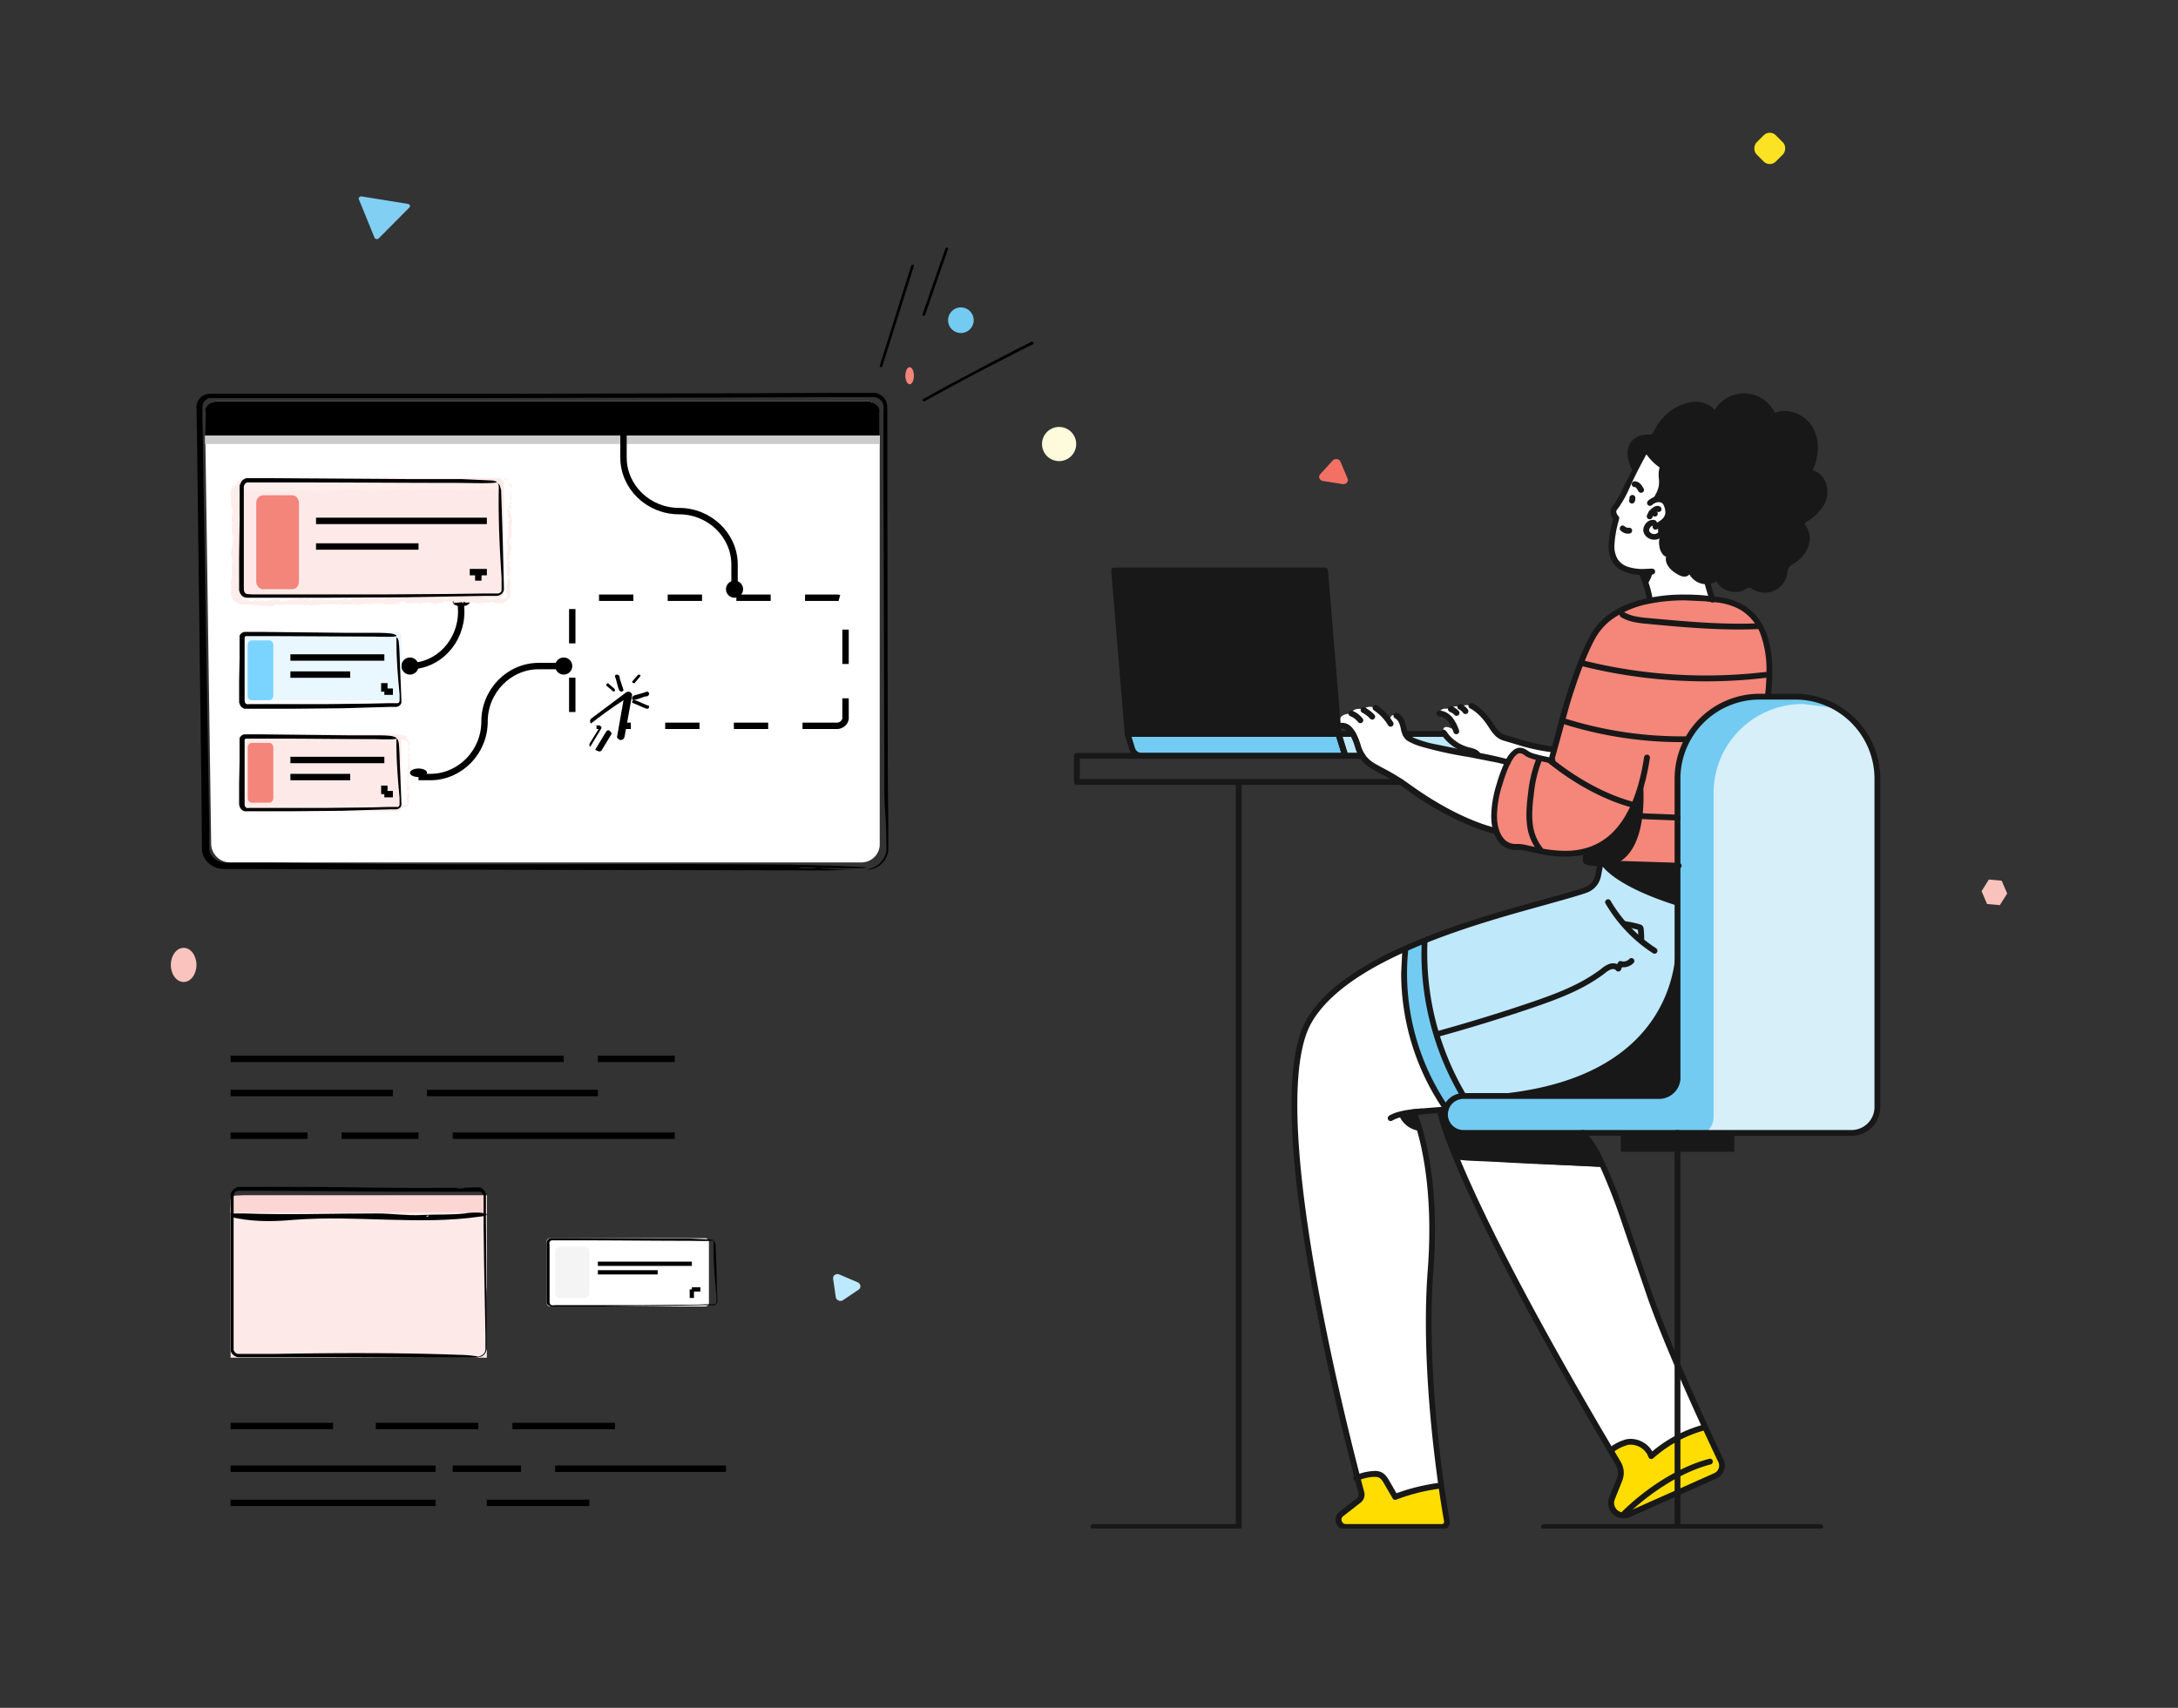 <svg xmlns="http://www.w3.org/2000/svg" xmlns:xlink="http://www.w3.org/1999/xlink" width="255" height="200" fill="none" xmlns:v="https://vecta.io/nano"><rect width="100%" height="100%" fill="#333333" stroke="none"/><style><![CDATA[.B{fill:#000}.C{stroke:#000}.D{stroke-miterlimit:10}.E{stroke-width:.75}.F{fill-rule:evenodd}.G{fill:#fdeae8}.H{fill:#f4857a}.I{fill:#73cbf2}]]></style><path d="M100.827 101H26.951c-1.225 0-2.227-.994-2.227-2.209L24 48.436c0-.828.668-1.436 1.448-1.436h76.102a1.43 1.43 0 0 1 1.448 1.436v50.356c.055 1.215-.947 2.209-2.171 2.209z" fill="#fff"/><path d="M101.554 47H25.447c-.835 0-1.447.558-1.447 1.209V51h79v-2.791c0-.651-.668-1.209-1.446-1.209z" class="B"/><path d="M103 51H24v1h79v-1z" fill="#ccc"/><path d="M98.503 101.824c-7.14-.339 3.174 0 2.947-.226 0 0-.113 0-.34-.057-.227 0-.51 0-.907-.056-.736 0-1.757-.057-2.776-.113l-4.817-.113c-16.66-.17-34.397.056-50.321-.113l-10.767-.113h-2.777-1.417-.68-.34c-.113 0-.17 0-.283-.057-.397-.056-.737-.282-1.02-.508-.283-.283-.453-.622-.51-1.017v-.282-.339-.734-1.413l-.397-23.279-.227-14.069-.113-7.176c0-1.187-.057-2.43-.057-3.616v-.904a.95.95 0 0 1 .17-.565c.113-.17.283-.283.453-.396.113-.056.227-.056.283-.056h.227.227 29.354l29.014-.056 14.054-.056h3.457.85.453c.114 0 .227 0 .34.056.397.113.794.452.85.904.057.169 0 .509 0 .791v.847 1.695 3.334l.114 38.873c.056 2.091.113 1.978.17 3.447a45.2 45.2 0 0 1 .056 2.486c.057.621 0 1.243-.51 1.865-.453.621-1.02.791-1.36.904s-.453.113-.453.113c.057 0 .283.056.623-.057.34-.056.85-.282 1.304-.791.226-.226.396-.565.51-.904.056-.169.113-.339.113-.565v-.282-.282-2.317l-.057-5.142-.056-35.427v-6.441-1.639c0-.226 0-.622-.114-.904s-.283-.565-.566-.735c-.227-.169-.567-.339-.85-.339h-.454-.396-1.644l-13.317.056-27.484.056H31.578h-6.857c-.623-.056-1.247.282-1.53.848-.17.283-.227.622-.17.904v.847l.057 3.447.17 13.617.34 27.008.057 6.724c.057.622.34 1.187.793 1.582s1.077.678 1.7.678h3.343l13.204.057 26.181.056 28.107.057c2.097-.113 4.477 0 1.53-.113zm-2.947-.226c.283.056-1.643.113-1.983.056-.283-.056 1.643-.113 1.983-.056z" class="B F"/><path d="M53.945 70L54 71.635C54 75.139 51.303 78 48 78" class="C D E"/><g class="B"><path d="M48 79a1 1 0 1 0 0-2 1 1 0 1 0 0 2z"/><use xlink:href="#C"/></g><path d="M58.331 56H28.669c-.39 0-.669.289-.669.694v12.612c0 .405.279.694.669.694h29.662c.39 0 .669-.289.669-.694V56.694c0-.405-.279-.694-.669-.694z" class="G"/><g fill="#fdedeb"><path d="M59.5 56.682c.083.067.167.201.25.267a.18.18 0 0 0 .25 0c-.167-.201-.167-.334-.5-.468-.083-.134-.167-.267-.083-.334-.083 0-.25-.201-.417-.134.167.201.417.334.667.602-.083.134-.083.067-.167.067zM59 56l-1 1 1-1z"/><path d="M51.211 56.056c-.342 0-.171.167-.228.223-.399.056-.171-.111-.342-.167-.285.056-.457.167-.628.167 0 0-.057-.056 0-.056-.285.112-.799 0-1.141.167 0 0-.057 0-.057-.056.057.056.057.167.057.223-.171 0-.285.111-.342 0 .114 0 .114-.056.171-.056l-.171.056c-.171-.167.228-.056.228-.167-.343.056-.685.167-.913.112-.057-.167.571-.056.228-.167l.399.056c-.285-.223.228 0-.057-.223-.514-.056-.571.056-1.027.056-.114.056.057.112-.057.223-.685.167-.571-.335-1.084-.167-.114.112-.171.279-.571.167l.114-.167c-.457 0-.285.223-.799.112.114-.056.399-.056.285-.056-.342-.111-.228.111-.457.111l-.057-.167c-.514 0-1.084.112-1.655.167.057-.056.114-.111 0-.111-.685.056-1.541 0-2.226-.112l-.285.112c-.057 0-.114-.056-.057-.056-.285-.056 0 .056-.114.112-.171 0-.228-.056-.114-.112-.457.112-1.37.223-1.826.112l.114-.056c-.4-.056-.457.279-.799.111h.057c-.856-.056-1.769.056-2.397-.111-.114.167-.856-.056-.913.167-.456-.112-.342-.167-1.027-.223-.171 0-.285.167-.514.167v-.111l-.285.111-.171-.167-.228.056c.114 0 .171.056.171.111-.342.056-.799-.111-.799-.167l-.799.112c0-.056.171-.056.228-.112-.399.112-.057-.111-.457 0 .057.056 0 .056-.057.112-.171-.056-.628-.056-.913-.056l.057-.112h-.913-.457c-.285 0-.571.112-.799.279.171-.112.285-.112.285-.056s-.057.111-.171.223h-.171c-.057.167.228-.167.057.167-.114.112-.171.167-.228.167-.057-.056-.057-.111 0-.223-.114.167-.171.279-.171.446-.057 0-.057-.112-.057-.167 0 .056 0 .111-.057.223 0 .056 0 .112-.057.167v.111c0 .112-.057.279.057.335h-.057l.057 1.45c.114 0 .114.223.171.39-.057.39-.114.781-.114 1.227.057.335.114.112.171.223-.114 0-.114.502-.171.223 0 .558 0 .669.114 1.394.057-.056.057-.167.114-.111 0 .111-.057.279-.114.279v-.056c.171.781-.342 1.784-.114 2.398v-.056l.114.669c0 .279-.057-.167-.171.056.171.669 0 1.115.114 1.673-.171.223-.171.613-.114 1.004v.613.279.056.112.223l.057-.056c.171.223.057.335.171.502 0-.056-.114-.279 0-.167.171.223.399.39.685.502.057 0 .114.056.228.056h.114.057.285c.342 0 .685 0 1.027.056l2.055.167c.514 0 .285-.39.913-.223l-.171.111c1.027-.167 2.054 0 3.025-.111-.057.056-.057.056-.171.056.228.111.799 0 .799-.056.171 0 .057.056.114.111.228.056.514-.111.628-.056 0 0-.057.056-.114.056.114-.056.628 0 .514-.111.343.056.685-.056 1.027 0 .171-.112.628.056.685-.112 0 .167.628.167.856.056-.057.056.228.056.114.112.285 0 .514-.056.457-.112.514.223.97-.167 1.255.112l2.226-.223c0 .167-.799 0-.742.223.685-.056 1.084-.223 1.769-.167.171 0-.114.112-.171.112.685-.056 1.313 0 1.883-.112 0 0-.057.056-.114.056.114 0 .285.056.285-.056h-.114c-.171-.112.456-.279.514-.335-.228.223.571.056.285.39.057 0 .171-.056.171-.111.114 0 .171.056.057.111.399-.056.285-.111.685-.111 0 .056-.057.056-.114.111.171-.056.4-.167.742-.111 0 0 0 .056-.057.056.571 0 .97-.223 1.541-.112-.171.167.228.056.228.223l.342-.056-.114-.056c.285 0 .571-.112.799-.056l-.228.056.514-.056-.285-.056c.285-.056-.057-.223.342-.167-.057 0 .285 0 .457.111a.73.73 0 0 1 .514-.056c.057.056-.057.167 0 .223.114-.112.685-.056.856-.167-.057.056-.057.112-.057.112l.114-.112c.114.056.171.056.114.112.4 0-.114-.223.342-.112-.057 0 0 0-.114.056.456.056.913-.056 1.37 0 .114.167-.399.056-.228.167l1.94-.167h-.114c.114-.223.456.112.742 0-.057 0-.114.112-.057.112h.685c.057 0 .114 0 .228-.056.114 0 .171-.056.228-.112a1.04 1.04 0 0 0 .399-.446v.112c.114-.112.228-.335.228-.558v-.446c-.057-.056-.057-.223-.114-.112.342-.836-.171-1.561.114-2.286 0 .111.057.223.057.111l-.057-.613c-.114.056-.057.056-.114.223-.057-.056-.114-.279-.114-.39.057.279.171 0 .228-.112h-.114c.171-.335-.171-.056-.057-.502h.057c0-.167-.114-.335-.057-.502.114-.056.057.167.171.167 0-.223-.228-.502-.114-.725.057.111.057.279.057.335.114-.223.114-.279.114-.446l.057-.446-.057.111c-.285-.335-.057-.613-.228-1.059.171.39.114.056.228.112.057-.112.057-.279.114-.223-.114-.223.057-.335-.057-.613.057 0 0-.223.114-.167-.057-.279-.057.056-.114.056-.114-.39.171-.948 0-1.506-.057-.502-.228-.558-.285-1.004.057-.167.171.111.171.111a1.33 1.33 0 0 0 0-.669c.057.056.057 0 .114-.056 0-.167-.171-.111-.114-.39l.171.167-.171-.669c.057-.056.114.111.171.223-.057-.279-.057-.669-.171-.725l-.057.167c0-.111.114-.056.114 0 .114.223-.057.335-.057.335v-.167c-.228.167.057.669 0 1.004l-.171-.111.171.335c-.057.056-.171.111-.171-.056-.114.223.057.223-.057.39 0 0 0 0-.057 0l.057.223c-.057-.056-.114.056-.114-.111-.114.39.114.669 0 .836v-.056c.057.558.114.056.285.502l-.343.279.114.056c0 .056 0 .167-.057.167.114.223.057-.056.114.111-.114.279.057.781-.171.836.114.112.057-.279.171.056-.228.111.057.335-.057.613-.114-.056-.057-.335-.171-.056.171.167-.057.502 0 .725.171 0 .057.446.114.836-.057 0-.114.669-.114 1.004.171.056.114.39.171.669-.114 0-.114-.056-.171-.167v.223c.057.056.057.112.114.279l-.114-.056c0 .335.114.669.057 1.06.114 0 .285-.335.4.112-.057 0-.171.056-.171-.056 0 .056.057.112 0 .223l-.114-.167c-.057.167.057.111.057.223-.114 0-.057.111-.114.111 0-.056.057-.111 0-.167 0 .167-.057.39-.114.446.057 0 .114 0 .114.112 0 .335-.114.112-.171.279.057.056 0 .279.114.279 0 .112-.057.112-.114.167.057.167 0 .781.171.613v-.056c.057.223-.114.446-.342.502-.114.056-.228 0-.342 0h-.4v-.056l-.97.112c-.114 0-.228-.056-.171-.112-.228.056-.285.056-.628 0 .228-.056-.114-.056.285-.056-.342-.056-.399-.112-.742 0 .114-.112-.228-.112-.4-.112l.228.056h-.456l.114-.112c-.685-.167-1.198.279-1.712 0-.171.112.343.056.228.167-.285 0-.628-.223-.742-.223-.399-.056-.399.223-.856.167.057.056.114.167-.228.223-.285 0-.399-.223-.171-.223.057 0 .114 0 .114.056.114 0 .228-.056.114-.112l-.057.056c-.171-.056-.571-.056-.456-.112-.228.056-.114.056.057.112-.399-.056-.628 0-1.027-.056.057.056.114.112.057.112-.571-.056-.285.111-.685.111-.228-.056.057-.167-.342-.111-.228-.056-.057-.112.057-.167-.342.112-.685-.056-.913-.056l.171-.056h-.285l.114.111c-.114 0-.228 0-.228-.056-.114.056.114.167-.171.279-.171-.056-.457.056-.514-.056.457.056-.057-.112.342-.167h-.285s0-.056.057-.056c-.456-.112-.228.167-.685.167.057-.056-.114-.167-.171-.112.171 0 .114.112-.114.167-.285-.056-.342.056-.514.056h.171c-.057.056-.228.056-.457.112 0-.056.171-.056.114-.056-.228.112-.514-.111-.856-.056-.171-.056 0-.112-.171-.167-.342.112-.399-.112-.799 0 .114.112.114.056-.114.167l.628-.056-.399.167c.171 0 .399-.056.514-.056-.171.056-.171.056-.057.112-.285-.167-.514.112-.856 0v-.223c-.456-.112-.799.111-1.427.056l.171.056c-.057.112-.342 0-.571.056 0-.112-.114-.112-.171-.167 0 .056-.457 0-.514.167l-.285-.112c-.456-.056-.571.223-1.027.223.114-.111-.057-.167.228-.223-.171 0-.285 0-.285.056-.114-.056-.457.112-.571.056-.057.056-.114.111-.285.111v-.056c0 .056-.285.056-.114.167-.457-.279-1.313 0-1.769-.223-.342.056-.742.056-1.027.056 0 0 0-.056.057-.056-.4-.056-.285.223-.742.167-.228-.112.228-.056.114-.112-.057-.279-.571.056-.913-.112h.057c-.228-.111-.628.112-1.027.112v-.056c-.285.111-.799.167-1.198.223.114-.112.171-.056.114-.167-.171 0 .057.167-.285.223-.114-.056-.342-.112-.4-.223h.342c-.171-.167-.399 0-.571 0v-.056c-.514 0-.514.167-1.027.167l.057.056c-.285.167-.228-.112-.514.056l-.114-.167a4.33 4.33 0 0 1-1.027.167c.171-.112.628-.167.856-.279-.171 0-.685 0-.742.111.057 0 .171-.056.228-.056-.228.112-.571.167-.913.167.114-.335-1.141-.056-.913-.39-.057 0-.114-.056-.114-.112v-.223-.279c0-.335.057-.725.057-1.059-.285.279 0-.223-.285-.167v-.279l.171-.558c.057-.111.057.167.114.167 0-.39.114-.167.171-.446-.114.056-.114-.111-.114-.335l-.114.335c-.114-.558.228-.502.057-1.004l.057.167c-.057-.279 0-1.059-.228-1.338.057-.056.114-.112.114 0 .057-.669-.228-1.506-.114-2.063l.057.056c0-.111-.114-.223-.057-.39 0 0 .057.056.057 0s-.114-.335-.057-.502l.057.167c.114-.669-.171-1.004-.228-1.561.171 0 .228-.502.285-.781 0-.781-.171-1.338-.228-2.007 0-.056.057-.111.057-.111l.057-.056c.057-.056.114-.056.171-.056h.514c.228 0 .4 0 .628.056-.114-.056 0-.167.171-.167.171.056.456-.112.456.056h-.057c.114.167.456.111.742.111l.057-.223c.742.334 1.883-.112 2.283.167.171-.056.399-.056.571-.111v.111c.457.056.742.056 1.313 0l-.114.112c.342 0 .4-.335.742-.335l.114.167c.571 0 1.199.167 1.769 0 0 0 0 .056-.114.111.285 0 1.084.111.97-.111 0 .167.628 0 .913-.056l-.057.111c.285-.167.285-.167.628-.223.114 0 .057.112-.057.056.285.056.228-.112.571-.056l-.114.056c.285 0 .285-.056.457-.112a1.06 1.06 0 0 1 .628.112c.057-.056.228-.167.399-.112 0 .056-.057.056-.057.056.514.056.742-.111 1.084 0 0 .056.057.056.057.056h-.685c0 .111.343.111.057.279.285-.056.685-.279 1.027-.223 0 0 .057 0 .057.056h-.057.228c.114 0 .171.056.285.056.057.112.4.056.514.056 0-.111.171-.111 0-.223h-.114-.057-.4c.114-.056.285-.112.457-.056.057-.056.171-.167.228-.167.228.167.628.279.685.335.514-.056 1.141-.056 1.484-.279.114-.056.171.056.228.111-.057 0-.171 0-.228.056.285-.056.856 0 .913-.167.343.056-.171.167.285.111l-.057.056c.97.223 1.541-.39 2.625-.056-.057 0-.114-.056-.114-.056 1.199.112 2.511-.111 3.709.112.342.056.4-.056.571-.112l.057.112.342-.167c.514-.112.856.335 1.484.111l-.057-.111c.228 0 .742-.056.685.056 0 0 .057-.111.171-.056v.056l.571-.111c.457.056-.057.279.571.279.228 0 .685-.167.571-.223-.114 0-.228-.056-.228-.112l.228-.056c.057-.223.228-.39-.342-.558l-.342.111-.114-.111h.285c-.171-.112-.285 0-.399.056-.057-.056-.057-.111-.171-.111l-.342-.111c-.057-.056.171-.167-.057-.167-.171.111.171.167-.114.223-.171-.112-.114-.167-.342-.112-.057-.056 0-.111.114-.111-.171.056-.514 0-.571.111-.171-.111-.628.056-.628-.167-.057.056-.342.167-.514.167.285-.223-.628 0-.571-.279-.228.223-.856.111-1.255.223 0 0 .057-.056.114-.056-.228 0-.285-.056-.457-.111-.057.167-.399.223-.571.279-.285-.167.171-.167.057-.335 0 .111-.457.111-.4.223-.228-.111-.171-.056-.285-.167-.057.223-.228.056-.399.167-.285-.111-.057-.167-.4-.111-.171 0 .171-.056.171-.056zm-8.104.335h.171-.171zm-.685 0h.285c0 .056 0 .112-.057.056 0 0-.114 0-.228-.056zm1.427.836c-.114 0-.171 0-.171-.056.057 0 .114 0 .171.056.057-.056.057-.056 0 0 .057-.056 0-.056 0 0z"/></g><path d="M58.398 57.433v-.386-.11-.055c0-.055-.055-.11-.11-.221-.11-.11-.164-.055-.11-.055s.219.055.329.221c0 .055.055.055.055.165s.055.165.055.221c.055.165.055.221.055.221l.164 5.071.109 4.244.055 2.205c0 .22-.109.441-.274.606-.11.055-.219.165-.329.165-.11.055-.274.055-.329.055h-1.15l-9.311.165-9.64.055h-4.875-2.41-1.205-.274-.164-.219c-.329-.055-.602-.276-.712-.551-.055-.11-.11-.276-.11-.386v-.11-.055-.11-.496-1.047-2.094l.055-4.079v-4.024c0-.055 0-.22.055-.331l.164-.331a1.04 1.04 0 0 1 .602-.386h.164.11.274.493 2.026l16.541.11h5.641l3.56.165c1.972.441-2.684.276-4.108.276-6.244 0-12.488-.055-18.786-.055h-4.71-.602-.548c-.164.055-.274.165-.329.331-.055.055-.055.165-.055.22v.276 2.37 4.795 2.425 1.213.606c0 .22 0 .386.055.551s.219.275.329.275c.164.055.329 0 .493.055h1.041 2.081 4.108 8.106l7.996-.055 3.943-.055h.986.493c.164 0 .274 0 .383-.11.11-.055.164-.165.164-.276v-.441-.992c-.219-3.417-.383-6.724-.329-10.252z" class="B F"/><g class="C D E"><path d="M37 61h20m-20 3h12m6 3h2"/><path d="M56 68V67"/></g><path d="M34.211 69H30.79c-.421 0-.79-.41-.79-.878v-9.245c0-.468.368-.878.79-.878h3.421c.421 0 .789.41.789.878v9.245c0 .468-.316.878-.789.878z" class="H"/><path d="M46.558 86H28.442c-.221 0-.442.179-.442.477v8.046c0 .238.166.477.442.477h18.116c.221 0 .442-.179.442-.477v-8.046c0-.238-.221-.477-.442-.477z" class="G"/><g fill="#fdedeb"><path d="M47.5 86.652c.125.109.25.435.5.326-.25-.217-.125-.326-.5-.435-.125-.109-.125-.326-.125-.326-.125 0-.25-.217-.375-.217.125.217.375.435.5.652 0 .109 0 0 0 0z"/><path d="M42.67 86.015c-.225 0-.112.109-.168.163-.28 0-.112-.054-.224-.109-.168 0-.281.109-.393.109 0 0-.056 0 0-.054-.168.054-.505 0-.673.109.056.054.056.109.056.109-.112 0-.168.054-.224 0 .056 0 .056 0 .112-.055h-.112c-.112-.109.112-.054.112-.109-.168.054-.393.109-.561.054-.056-.109.337-.054.168-.109l.224.054c-.168-.109.112 0 0-.109-.281 0-.337.055-.617 0-.056.055 0 .054-.056.109-.449.109-.337-.218-.673-.109-.056.055-.112.163-.337.109l.056-.109c-.28 0-.168.163-.449.055.056-.055.224-.055.168-.055-.224-.055-.112.055-.281.055l-.056-.109c-.337 0-.673.055-1.01.109 0 0 .056-.055 0-.055-.449.055-.898 0-1.347-.055l-.168.055c-.056 0-.056-.055-.056-.055-.168-.054 0 .055-.112.055s-.112-.055-.056-.055c-.28.055-.842.109-1.122.055h.056c-.224-.055-.281.163-.505.109h.056c-.505-.055-1.066.054-1.459-.054-.056.109-.505-.055-.561.109-.28-.054-.224-.109-.617-.163-.112 0-.168.109-.281.109v-.054l-.168.109-.112-.109h-.112c.056 0 .112.054.112.054-.224.054-.505-.054-.505-.109l-.449.055c0-.055.112-.055.168-.055-.281.055-.056-.109-.281 0 .056 0 0 .055 0 .055-.112-.055-.393-.055-.561-.055l.056-.055h-.561-.28c-.168 0-.337.055-.505.163.112-.055.168-.055.168 0s-.056.054-.112.109h-.112c-.056.109.168-.109.056.109-.112.163-.168.109-.112-.054-.056.109-.112.163-.112.272-.056 0 0-.054-.056-.109v.163c0 .054 0 .109-.056.163 0 .055-.056.163 0 .218 0 .381.056.544.056.871.056 0 .056.109.112.218 0 .218-.056.49-.056.762.056.218.056.054.112.163-.056 0-.056.272-.112.163 0 .327 0 .436.056.817 0-.054.056-.109.056-.054s-.056.163-.056.163c.112.49-.168 1.089-.056 1.47l.056.381c0 .163-.056-.109-.112 0 .112.436 0 .653.056.98-.112.109-.112.381-.112.599v.381.163.109.109l.056-.054c.112.163.056.218.112.327 0-.054-.056-.163 0-.109.112.163.224.272.393.272.056 0 .225.054.225.054h.168c.224 0 .393 0 .617.054L30.83 95c.281 0 .168-.218.561-.109l-.112.109c.617-.109 1.234 0 1.852-.109-.056 0-.056.054-.112.054.112.055.449 0 .449-.054.112 0 0 .054.056.054.112.055.337-.054.393 0h-.056c.112-.054.393 0 .281-.054.224.054.449-.054.617 0 .112-.054.393.055.449-.054 0 .109.393.109.561.054-.056.054.112.054.056.109.168 0 .337 0 .281-.109.281.109.617-.109.786.054l1.347-.109c0 .109-.505 0-.449.109.393-.054.673-.163 1.066-.109.112 0-.056.054-.112.054.393-.054.785 0 1.178-.054 0 0-.056 0-.056.054.056 0 .168 0 .168-.054h-.056c-.112-.054.281-.163.281-.218-.112.163.337.055.168.218.056 0 .112-.054.112-.054.056 0 .112.054 0 .054.281-.054.168-.109.393-.109l-.056.055a.57.57 0 0 1 .449-.055s0 .055-.056.055c.337 0 .561-.109.954-.109-.112.109.112.054.168.109l.224-.055-.056-.054c.168 0 .337-.055.505-.055l-.112.055h.337l-.168-.055c.168-.054 0-.109.224-.109-.056 0 .168 0 .28.055.112-.055.168-.055.281-.055.056.055 0 .109 0 .109.112-.054.393 0 .505-.109-.056 0-.056.055 0 .055l.056-.055c.056 0 .112.055.056.055.224 0-.056-.109.224-.055h-.056c.281.055.561-.054.842 0 .056.109-.224 0-.168.109.393 0 .786-.109 1.178-.109h-.056c.056-.109.281.055.449 0-.056 0-.056.055-.056.055h.393c.168 0 .449-.109.505-.327v.054c.056-.054.112-.218.112-.327v-.272c-.056-.054-.056-.163-.056-.109.224-.49-.112-.926.056-1.361 0 .054.056.109.056.109l-.056-.381-.112.109c-.056-.054-.056-.163-.056-.218.056.163.112 0 .112-.054h-.056c.112-.218-.112-.055-.056-.272h.056c0-.109-.056-.163-.056-.272.056-.054.056.109.112.109 0-.163-.112-.272-.056-.436 0 .055 0 .163.056.218.056-.163.056-.163.056-.272l.056-.272v.055c-.168-.163-.056-.381-.168-.653.112.272.056.054.168.054 0-.054.056-.163.056-.109-.056-.109.056-.218-.056-.381 0 0 0-.109.056-.109 0-.163-.056.054-.056 0-.112-.218.112-.544 0-.926-.056-.272-.112-.327-.168-.599.056-.109.112.055.112.055.056-.163.056-.272 0-.381 0 .054.056 0 .056-.054 0-.109-.112-.054-.056-.218.056 0 .056.054.112.109 0-.109-.056-.272-.112-.381.056-.054.056.109.112.109 0-.163-.056-.381-.112-.436v.109c0-.054.056-.054.056 0 .056.109 0 .218-.056.218v-.109c-.168.109 0 .381 0 .599l-.112-.109.112.218c-.056.055-.112.055-.112 0-.056.163.056.109 0 .272l.056.163c0-.055-.056 0-.056-.055-.056.272.056.381 0 .49.056.327.056.054.168.272l-.224.163.056.055c0 .054 0 .109-.056.109.056.109.056 0 .112.054-.056.163.056.49-.112.49.056.055.056-.163.112 0-.112.055 0 .218-.056.381-.056-.054-.056-.218-.112-.054.112.109 0 .327 0 .436.112 0 .056.272.056.49-.056 0-.056.436-.112.599.112.055.056.272.112.381-.056 0-.056-.054-.112-.109v.163c.056.055.056.055.056.163l-.056-.055c0 .218.112.381.056.653.056 0 .168-.218.224.054-.056 0-.112 0-.112-.054 0 0 .056.109 0 .109l-.056-.109c0 .109.056.054.056.163-.056 0-.056.055-.056.055v-.109c0 .109-.056.218-.056.272.056 0 .056 0 .056.055 0 .218-.056.054-.112.163.056.054 0 .163.056.163 0 .054-.056.054-.056.109.056.109 0 .49.112.327.056.109-.056.272-.224.327-.112.054-.337 0-.505 0-.224.054-.449 0-.561.054-.056 0-.112-.054-.112-.054-.168 0-.168.054-.393 0 .168-.055-.056-.055.168-.055-.224 0-.224-.054-.449 0 .056-.054-.168-.109-.224-.055l.112.055h-.281l.056-.109c-.393-.109-.729.163-1.066 0-.112.054.224.055.112.109-.168 0-.393-.109-.449-.109-.281-.054-.224.109-.505.109.056.055.056.109-.112.163-.168 0-.224-.109-.112-.163h.056c.056 0 .112 0 .056-.055v.055c-.112-.054-.337-.055-.281-.055-.112.055-.056.055.056.055-.224-.054-.393 0-.617-.055.056 0 .056.055.056.055-.337-.054-.168.055-.393.055-.112-.055.056-.109-.224-.055-.168-.054-.056-.055.056-.109-.224.054-.449-.054-.561-.054h.112-.168l.056.054c-.056 0-.112 0-.112-.054-.056.054.056.109-.112.163-.112-.054-.281.055-.337-.055.281.055-.056-.109.224-.109h-.168.056c-.281-.055-.112.109-.393.109.056-.054-.056-.109-.112-.054.112 0 .056.055-.056.109-.168-.054-.225 0-.281 0h.112c-.056.055-.112.055-.28.055 0-.055.112 0 .056-.055-.168.055-.337-.109-.505-.055-.112-.054 0-.109-.112-.109-.224.054-.224-.055-.505 0 .056.054.056.054-.112.109l.393-.054-.224.109c.112 0 .224-.055.337-.055-.112.055-.112.055-.056.109-.168-.109-.337.054-.505 0v-.163c-.281-.054-.505.054-.842.054h.112c-.056.055-.224 0-.337.055 0-.054-.056-.055-.112-.109 0 .054-.281 0-.281.109l-.168-.055c-.28-.054-.337.163-.617.109.112-.055-.056-.109.168-.109h-.168c-.056-.054-.281.055-.337 0-.056 0-.056.055-.168.055 0 0-.168.055-.056.109-.28-.163-.785 0-1.066-.109-.224 0-.449.055-.617.055h.056c-.281-.055-.168.163-.449.109-.168-.109.168-.054.056-.054-.056-.163-.337 0-.561-.054h.056c-.168-.055-.393.054-.617.054-.168.109-.505.109-.73.109.056-.054.112-.054.056-.109-.112 0 .056.109-.168.109-.056-.054-.224-.054-.224-.109h.224c-.112-.109-.28 0-.337 0v-.054c-.28 0-.28.109-.617.109l.056.054c-.168.109-.168-.054-.337 0l-.056-.109c-.112 0-.393.109-.617.109.112-.054.393-.109.505-.163-.112 0-.393 0-.449.054.056 0 .112-.054.168 0-.168.054-.337.109-.561.109.056-.218-.729-.054-.561-.218-.056 0-.056-.055-.056-.055v-.109-.163c0-.218.056-.436.056-.653-.168.163 0-.109-.168-.109v-.163l.112-.327c.056-.055.056.109.056.109 0-.218.056-.109.112-.272-.056.054-.056-.109-.056-.218l-.056.218c-.112-.327.112-.272.056-.599l.056.109c-.056-.163 0-.653-.112-.817 0-.054.056-.054.056 0 0-.436-.112-.926-.056-1.252l.056.055c0-.055-.056-.109-.056-.218 0 0 .056.054.056 0s-.056-.218-.056-.327l.056.109c.056-.381-.112-.599-.112-.926.112 0 .168-.327.168-.49 0-.49-.112-.817-.112-1.198.056-.055.056-.055.056-.109 0 0 .056-.055.112-.055h.337c.112 0 .281 0 .337.055-.056 0 0-.109.112-.109s.281-.055.281 0h-.056c.056.109.281.054.449.054l.056-.109c.449.218 1.122-.054 1.403.109.112-.054.224-.054.337-.054v.054c.281 0 .449.055.786 0l-.056.055c.224 0 .281-.218.449-.218l.056.109c.337 0 .73.109 1.066 0 0 0 0 .054-.056.054.168 0 .673.055.561-.054 0 .109.393 0 .561-.055l-.056.055c.168-.109.168-.109.393-.163.056 0 .056.054 0 .054.168.054.112-.054.337-.054l-.056.054c.168 0 .168 0 .281-.054s.337 0 .393.109c0-.054.112-.109.224-.054 0 0 0 .054-.056.054.281.055.449-.109.673 0 0 0 0 .055.056.055h-.449c0 .054.224.054.056.163.168-.054.449-.163.617-.109h.112.168c0 .055.224.055.337.055 0-.055.112-.055 0-.109h-.112-.056-.224c.056-.055.168-.055.281-.055l.112-.109c.112.109.393.163.449.218.281-.054.729 0 .898-.163.112 0 .112.054.112.054-.056 0-.112 0-.112.055.168-.055.505 0 .561-.109.224.054-.112.109.168.054l-.056.055c.561.163.954-.218 1.571-.055-.056 0-.056 0-.056-.054.73.109 1.515-.054 2.244.054.224.055.224-.054.337-.054l.056.054.224-.109c.281-.054.505.163.898.054l-.056-.054c.112 0 .449-.054.393.054 0 0 .056-.054.112-.054v.054l.337-.054c.281.054-.056.163.337.163.168 0 .393-.109.337-.163-.056 0-.168 0-.168-.054h.112c0-.109.112-.218-.224-.327l-.224.054-.056-.054h.168c-.112-.055-.168 0-.281 0 0-.055-.056-.055-.112-.055l-.224.109c0-.055.112-.109-.056-.109-.112.055.112.109-.056.163-.112-.054-.056-.109-.224-.054 0-.055 0-.054.056-.054-.112.054-.28 0-.337.054-.112-.055-.393 0-.393-.109-.056.055-.224.109-.281.109.168-.109-.393 0-.337-.163-.112.109-.505.055-.729.109 0 0 .056-.055.056 0-.112 0-.168-.055-.281-.055 0 .109-.224.109-.337.163-.168-.109.112-.109.056-.218 0 .109-.281.109-.224.163-.112-.055-.112-.054-.168-.109 0 .109-.112 0-.224.109-.168-.055-.056-.109-.281-.054-.393-.055-.224-.109-.224-.109zm-4.882.218h.112-.112zm-.449 0h.168s0 .054-.056.054c.056-.054-.056-.054-.112-.054zm.898.49h-.112c.056-.054.056-.054.112 0 0-.054 0 0 0 0z"/></g><path d="M46.411 86.889v-.222-.056s0 .056 0-.055c0-.056-.054-.056 0-.056 0 0 .053.056.107.056l.053.055c0 .056.053.111.053.167a.44.44 0 0 1 .054.167c.107.889.107 2.055.16 3.167l.107 2.667.053 1.389c0 .167-.053.333-.214.444-.053.056-.107.111-.214.111-.053.056-.161.056-.214.056h-.696l-5.62.167-5.834.056h-2.944-1.445-.749-.16-.107-.161c-.214-.056-.428-.222-.535-.445-.053-.111-.053-.222-.107-.278v-.056-.055-.111-.333-.667-1.278l.053-2.556v-2.5-.222c0-.111.053-.167.107-.222.107-.167.268-.222.428-.278h.107.214.16.321 1.231l10.009.111h3.372c.428 0 1.766 0 2.141.167 1.177.444-1.606.278-2.462.278-3.8 0-7.547-.056-11.346-.056h-2.837-.375-.321c-.107 0-.161.111-.161.167v.111.167 1.5 3 1.5.778.389c0 .111 0 .222.053.333.054.056.107.167.214.167.107.056.16 0 .268 0h.642 1.231 2.462 4.87l4.817-.056c.803 0 1.606-.055 2.408-.055h.589.321c.107 0 .107 0 .161-.056.107-.111.107-.167.107-.389v-.611c-.214-2.333-.375-4.389-.375-6.555z" class="B F"/><g class="C D E"><path d="M34 89h11m-11 2h7m4 2h1"/><path d="M45 93V92"/></g><path d="M31.535 94h-2.069c-.259 0-.465-.243-.465-.548v-5.904c0-.304.207-.548.465-.548h2.069c.259 0 .465.243.465.548v5.904c0 .304-.207.548-.465.548z" class="H"/><path d="M97.98 85H68.016A1.02 1.02 0 0 1 67 83.97V71.031A1.02 1.02 0 0 1 68.016 70H97.98a1.02 1.02 0 0 1 1.016 1.031V83.97c.056.573-.451 1.031-1.016 1.031z" stroke-dasharray="4.02 4.02" class="C D E"/><path d="M70.33 84.986l-1.235 1.983c-.168.268-.112.429.168.589.225.107.449.268.674.375s.449.107.561-.161l1.235-2.036c.056 0 .056.054.112.107l.449.589c.112.161.281.268.505.214s.281-.214.337-.429l.618-3.429c.056-.429.168-.857.224-1.232.056-.214 0-.375-.168-.482s-.337-.107-.561.054l-3.93 2.947c-.168.107-.281.268-.225.482s.225.268.449.321c.281.054.505.054.786.107z" class="B"/><path d="M75.111 81.712c.222-.085.445-.17.667-.17.148-.085.222-.17.222-.339-.074-.17-.148-.255-.37-.17-.444.17-.889.255-1.407.424-.148.085-.222.17-.222.339s.148.255.296.17a5.42 5.42 0 0 0 .815-.255z" fill="#020202"/><path d="M74.06 79.916c0 .085.06.085.12.085.12 0 .18 0 .18-.085l.54-.634c0-.042.06-.042.06-.085.06-.084.06-.127-.06-.169s-.18-.042-.24.042l-.66.761c.06.042.06.085.06.085z" fill="#010101"/><path d="M76 82.727c0-.057-.081-.115-.163-.115-.488-.172-.894-.402-1.382-.575-.163-.057-.325-.057-.407.058s-.081.172.163.287c.488.172.894.402 1.382.575a.33.33 0 0 0 .325 0c.081-.115.081-.172.081-.23zm-4.915-2.667c-.043 0-.085.06-.085.12 0 .12 0 .18.085.18.171.18.384.3.555.48.043.06.128.12.171.12.085.06.128.06.171-.06s0-.18-.043-.24L71.17 80c-.043.06-.085.06-.085.06z" fill="#020201"/><path d="M72.712 79.923c-.085-.231-.17-.462-.17-.692-.085-.154-.17-.231-.339-.231s-.255.154-.17.308c.17.462.255 1 .424 1.462.085.154.17.231.339.231.17-.077.255-.154.17-.308l-.255-.769z" fill="#010100"/><path d="M69.038 84.842c.349.056.641.111.99.111h.117c.233.056.35.223.233.39l-.874 1.449-.466.78c-.058.056-.058.111.058.167s.233.111.35.223c.058.056.117.056.175-.056l1.282-2.118c.175-.334.408-.39.641 0 .175.279.408.557.641.836L73 82c-1.398.892-2.68 1.839-3.962 2.842z" fill="#fdfdfd"/><path d="M46.558 74H28.442c-.221 0-.442.159-.442.424v7.152c0 .212.166.424.442.424h18.116c.221 0 .442-.159.442-.424v-7.152c0-.212-.221-.424-.442-.424z" fill="#e9f7ff"/><path d="M46.411 75.036v-.218-.055s0 .055 0-.054c0-.055-.054-.055 0-.055 0 0 .053.055.107.055l.053.054c0 .055.053.109.053.164.054.109.054.164.054.164.107.873.107 2.018.16 3.109l.107 2.618.053 1.364c0 .164-.053.327-.214.436-.053.055-.107.109-.214.109-.053.055-.161.055-.214.055h-.696l-5.62.164-5.834.055h-2.944-1.445-.749-.16-.107-.161c-.214-.055-.428-.218-.535-.436-.053-.109-.053-.218-.107-.273v-.054-.218-.109-.327-.654-1.255l.053-2.509v-2.454-.218c0-.109.053-.164.107-.218.107-.164.268-.218.428-.273h.107.214.16.321 1.231l10.009.109h3.372c.428 0 1.766 0 2.141.164 1.177.436-1.606.273-2.462.273-3.8 0-7.547-.055-11.346-.055h-2.837-.375-.321c-.107 0-.161.109-.161.164v.109.164V76.4v2.945 1.473.764.382c0 .109 0 .218.053.327.054.055.107.164.214.164.107.055.16 0 .268 0h.642 1.231 2.462 4.87L43.2 82.4c.803 0 1.606-.055 2.408-.055h.589.321c.107 0 .107 0 .161-.055.107-.109.107-.164.107-.382v-.6c-.214-2.127-.375-4.145-.375-6.273z" class="B F"/><g class="C D E"><path d="M34 77h11m-11 2h7m4 2h1"/><path d="M45 81V80"/></g><path d="M31.535 82h-2.069c-.259 0-.465-.243-.465-.548v-5.904c0-.304.207-.548.465-.548h2.069c.259 0 .465.243.465.548v5.904c0 .243-.207.548-.465.548z" fill="#7bd3ff"/><path d="M49 91h1.374c3.492 0 6.354-2.928 6.354-6.5s2.862-6.5 6.354-6.5H66" class="C D E"/><g class="B"><use xlink:href="#C" x="-5" y="20"/><path d="M66 79a1 1 0 1 0 0-2 1 1 0 1 0 0 2z"/></g><path d="M73 48v5.589c0 3.444 2.928 6.266 6.5 6.266s6.5 2.823 6.5 6.266V69" class="C D E"/><g class="B"><use xlink:href="#C" x="19" y="-21"/><path d="M86 70a1 1 0 1 0 0-2 1 1 0 1 0 0 2z"/></g><path d="M112.5 39a1.5 1.5 0 1 0 0-3 1.5 1.5 0 1 0 0 3z" class="I"/><path d="M124 54a2 2 0 1 0 0-4 2 2 0 1 0 0 4z" fill="#fefadb"/><path d="M106.5 45c.276 0 .5-.448.5-1s-.224-1-.5-1-.5.448-.5 1 .224 1 .5 1z" class="H"/><path d="M106.69 31.106l-3.682 11.706c-.06.175.241.291.302.058l3.682-11.706c.06-.175-.241-.233-.302-.058zm3.998-1.998l-2.68 7.699c-.061.179.244.298.304.06l2.68-7.699c.061-.179-.244-.239-.304-.06zm10.07 10.915c-3.315 1.666-6.629 3.434-9.944 5.201l-2.743 1.515c-.171.101 0 .303.171.252 3.258-1.818 6.572-3.585 9.887-5.252.914-.505 1.886-.959 2.8-1.414.171-.151 0-.404-.171-.303z" class="B"/><path d="M27 124h39m4 0h9m-52 4h19m4 0h20m-43 5h9m4 0h9m4 0h26m-52 34h12m5 0h12m4 0h12m-45 5h24m2 0h8m4 0h20m-58 4h24m6 0h12" class="C D E"/><path d="M57 159H27v-17.589c0-.76.609-1.411 1.439-1.411H57v19z" class="G"/><path d="M57 142H27v-1.469c0-.286.332-.531.72-.531H57v2z" fill="#fbd6d2"/><g class="B F"><path d="M51.54 139.111c-5.515.056-11.084-.111-16.435-.111h-6.498-.382-.218c-.109 0-.164 0-.273.056-.328.111-.655.445-.71.78-.055.222 0 .334 0 .445v.39.836 3.287 12.925.445c0 .167.109.335.218.446s.273.223.437.279.328.055.437.055h1.529 3.112 6.115l12.012.056h4.15c2.402 0 0-.334-1.201-.334-7.262-.279-15.179-.223-21.622-.112h-2.184-1.092-.546-.273-.273c-.273-.055-.546-.334-.491-.668v-1.114-2.229-8.969-4.457-1.114c0-.279.273-.557.601-.557h2.184l8.736.055 8.682.056h8.627a.54.54 0 0 1 .437.557v1.114 2.173l.055 4.346.164 8.69v.947.613a.86.86 0 0 1-.218.557c-.273.279-.601.279-.601.335 0 0 .055.055.164 0 .109 0 .382-.056.601-.39.109-.168.164-.335.218-.558v-.501-1.058-2.285c0-1.504 0-2.896-.055-3.342l-.055-8.19v-2.061-.557c0-.223-.109-.446-.273-.613s-.328-.278-.546-.278h-.273-.273c-1.201.055-2.621.055-3.986.055zm1.966.056c-.109-.056.655-.111.819-.056.109.056-.655.112-.819.056z"/><path d="M49.324 142.292c-1.713.093-3.426-.185-5.139-.185-5.415 0-10.665.185-15.583 0h-1.271c-.774 0 0 .556.387.556 2.266.463 4.752.37 6.741.185 7.349-.556 14.643.649 21.716-.37.221 0 1.271-.186.608-.371s-2.044-.093-2.321 0c-1.713.185-3.426.093-5.139.185zm.608.186c-.055-.093.221-.186.276-.093 0 0-.221.185-.276.093z"/></g><path d="M82.558 145H64.442c-.221 0-.442.159-.442.424v7.152c0 .212.166.424.442.424h18.116c.221 0 .442-.159.442-.424v-7.152c0-.212-.221-.424-.442-.424z" fill="#fff"/><path d="M83.542 145.667c0-.411 0-.308-.115-.462-.057-.051-.115-.051-.057-.051s.115.051.229.154c0 .051 0 .051.057.102 0 .052 0 .103.057.154 0 .103.057.154.057.154l.115 2.923.057 2.462.057 1.282c0 .153-.057.256-.172.359s-.287.153-.401.102h-.745l-6.017.103-6.246.051h-3.152-1.547-.802-.172-.115-.115c-.172-.051-.401-.154-.459-.308-.057-.051-.057-.154-.057-.205v-.154-.307-.616-1.179-2.359-2.308c0-.102.057-.256.115-.359.115-.102.229-.205.401-.205h.115.057.172.344 1.318l10.716.051h3.61l2.292.103c1.261.256-1.719.154-2.636.154-4.069 0-8.08-.052-12.149-.052h-3.037-.401-.344a.43.43 0 0 0-.229.206c-.057.102 0 .205 0 .307v1.385 2.769 1.385.718.359c0 .102 0 .256.057.307.057.103.115.154.229.154.115.051.229 0 .344 0h.688 1.318 2.636 5.215l5.158-.051c.86 0 1.719 0 2.579-.051h.63.344c.115 0 .172 0 .229-.052s.115-.102.115-.154v-.256-.564c-.229-2.154-.344-4.051-.344-6.051z" class="B F"/><path d="M70 148h11m-11 1h7m4 2h1m-1 1v-1" stroke-width=".5" class="C D"/><path d="M68.379 152h-2.759c-.345 0-.621-.209-.621-.47v-5.06c0-.261.276-.47.621-.47h2.759c.345 0 .621.209.621.47v5.06c0 .209-.276.47-.621.47z" fill="#f4f4f4"/><path d="M21.5 115c.828 0 1.5-.895 1.5-2s-.672-2-1.5-2-1.5.895-1.5 2 .672 2 1.5 2z" fill="#fac3bd"/><path d="M157.776 56.047l-.83-1.972c-.034-.079-.09-.149-.162-.203a.57.57 0 0 0-.251-.105c-.092-.014-.187-.007-.274.022s-.164.078-.223.142l-1.478 1.618a.45.45 0 0 0-.107.226c-.014.083-.003.167.03.246a.5.5 0 0 0 .161.202.57.57 0 0 0 .249.105l2.295.36a.58.58 0 0 0 .277-.018c.089-.028.167-.078.227-.143s.1-.144.115-.228.005-.171-.029-.251z" fill="#f37164"/><path d="M97.54 149.747l.313 2.154c.013.086.05.169.107.24s.132.128.218.164.179.052.271.045a.53.53 0 0 0 .252-.088l1.838-1.245c.072-.05.128-.118.161-.197a.46.46 0 0 0 .032-.251.5.5 0 0 0-.106-.239c-.056-.07-.13-.127-.215-.164l-2.137-.91c-.086-.039-.181-.055-.274-.049a.53.53 0 0 0-.256.087c-.075.049-.133.118-.168.197a.46.46 0 0 0-.035.256z" fill="#bde9ff"/><path d="M232.646 105.867l1.498.133.856-1.365-.641-1.497-1.503-.138-.856 1.365.646 1.502z" fill="#f9c2bc"/><path d="M44.342 27.915l3.572-3.6a.25.25 0 0 0 .079-.124c.012-.047.01-.095-.008-.141a.26.26 0 0 0-.093-.116c-.043-.03-.095-.05-.149-.056l-5.391-.874c-.051-.008-.105-.004-.154.011s-.093.041-.127.076-.056.076-.066.121-.005.09.013.133l1.824 4.474a.25.25 0 0 0 .081.113.31.31 0 0 0 .136.062c.051.01.104.008.154-.006a.3.3 0 0 0 .129-.073z" fill="#81cff3"/><rect x="207.203" y="15.131" width="3.179" height="3.179" rx="1" transform="rotate(45 207.203 15.131)" fill="#fbe324"/><g clip-path="url(#A)"><g clip-path="url(#B)"><path d="M174.901 85.952l.68 2.564H157.51l-.795-2.564h18.186z" fill="#bfe8fb"/><path d="M130.433 66.81h24.701l1.581 19.142h-24.698l-1.584-19.142z" fill="#181818"/><g class="I"><path d="M156.714 85.952l.792 2.564h-23.84c-1.204.092-1.333-1.788-1.649-2.564h24.697zm7.926 25.099s-1.788 10.785 4.876 18.914l3.145-.095s-6.484-12.437-5.865-19.662l-2.156.843z"/></g><path d="M172.661 129.867s29.41 1.214 34.493-4.981 1.618-16.154.847-17.765-2.35-5.481-2.462-6.032h-18.156s.517 2.343-2.693 3.597c0 0-16.925 4.305-17.894 5.519 0 0-.088 13.807 5.865 19.662z" fill="#bfe8fb"/><path d="M206.736 101.093s-17.619.768-21.04-.3l.123-1.108s-4.968.68-7.929-.5c0 0-3.567 1.037-2.914-4.539 0 0 1.037-6.582 2.958-6.739l1.126.609 2.546.564s3.013-16.813 8.949-17.959c0 0 4.342-1.887 9.224-.945s5.287.449 7.205 6.062c0 0 .459 5.127-1 11.927s.31 12.073.752 12.927z" fill="#f4867a"/><path d="M196.403 126.184V91.165c.009-2.545 1.027-4.983 2.83-6.778s4.246-2.802 6.792-2.8h4.168a9.61 9.61 0 0 1 9.612 9.612v38.447c0 .398-.079.791-.231 1.159a3.02 3.02 0 0 1-.657.983 3.03 3.03 0 0 1-.982.656 3.02 3.02 0 0 1-1.16.231h-45.434c-.284 0-.565-.056-.827-.165s-.501-.267-.702-.468a2.16 2.16 0 0 1-.469-.702 2.17 2.17 0 0 1-.164-.827 2.16 2.16 0 0 1 .633-1.529c.406-.406.956-.634 1.529-.634h22.909c.572-.003 1.12-.233 1.523-.639s.63-.954.63-1.527z" class="I"/><path d="M211.076 82.44c-2.77 0-5.427 1.097-7.386 3.049s-3.06 4.6-3.061 7.361v37.929c-.001.397-.103.787-.297 1.134s-.473.638-.811.847h17.108c.432 0 .86-.085 1.26-.25a3.28 3.28 0 0 0 1.067-.711 3.27 3.27 0 0 0 .714-1.064 3.28 3.28 0 0 0 .25-1.256V90.09c.003-1.708-1.402-3.593-2.209-5.1-1.36-1.36-1.53-1.7-2.55-2.04l-4.085-.51z" fill="#d6eff9"/><g fill="#fd0"><path d="M158.925 173.047l.459 2.244-2.421 2.091a.82.82 0 0 0-.259.418.83.83 0 0 0 .796 1.027h11.499c.084 0 .167-.019.244-.055s.143-.088.196-.153.092-.141.112-.223a.58.58 0 0 0 .006-.249l-.816-4.199s-4.226.778-5.44 1.36c0 0-.789-2.646-2.139-2.69l-2.237.429zm29.658-3.135s1.435 1.659 1.156 2.693c-.34 1.247-2.72 4.722.619 4.872l10.421-4.76c.17-.073.323-.18.45-.315a1.35 1.35 0 0 0 .29-.467c.063-.174.091-.359.081-.543a1.39 1.39 0 0 0-.141-.532l-1.826-3.74s-4.76 1.286-6.28 3.553c0 0-1.084-3.026-3.825-1.428l-.945.667z"/></g><g fill="#fff"><path d="M193.145 70.367s4.825-.68 7.351-.173l-.585-1.955-4.386-14.192-2.825-1.207-3.512 6.484s-.453.881.044 1.36c0 0-2.7 6.385 2.907 6.287l1.006 3.397zm-17.946 26.999s-6.861-2.309-12.066-6.344c0 0-3.553-1.204-4.176-3.72 0 0-.482-2.472-1.975-2.312 0 0-.745-1.38 1.234-1.431 0 0 .078-.745 1.449-.5 0 0 .418-.537 1.394-.146 0 0 1.295.894 1.615 1.53 0 0 .068-1.02.819-.602 0 0 .456.078 1.139 2.353 0 0 2.615 1.652 8.119 2.247l3.791.826s-2.176 4.321-1.343 8.099z"/><path d="M168.55 83.555s-.079-.816 1.329-.496c0 0 .092-.493 1.166-.289 0 0 .486-.398 1.34-.051 0 0 1.258.741 3.101 3.342 0 0 3.617 1.459 6.419 1.7l-.299 1.323-2.306-.564s-1.091-.952-1.802-.476l-.955 1.227-3.601-.976s-3.4-.857-3.937-2.519c0 0-.391-1.343 1.53-.133a2.94 2.94 0 0 0-1.985-2.088zm-4.033 27.785s-13.44 3.675-12.968 14.96c0 0 .384 22.059 4.607 35.268l2.625 11.54s2.72-2.428 4.559 2.186l5.134-1.295-1.288-19.652s1.244-17.609-.843-21.682l-.731-2.452 3.644-.289s-4.617-4.522-4.739-18.584zm6.045 24.436l17.188.908 5.722 15.891 6.154 14.562s-5.512 1.962-6.29 3.4c0 0-.68-2.087-3.159-1.557l-1.455.789s-13.338-21.808-18.16-33.993z"/></g><g fill="#181818"><path d="M159.492 88.176H126.08a.34.34 0 0 0-.34.34v3.06c.001.089.036.175.099.238.031.032.069.058.11.075s.086.027.131.027h37.951c.09 0 .177-.036.24-.1a.34.34 0 0 0 0-.481c-.063-.064-.15-.1-.24-.1H126.42v-2.38h33.072c.09 0 .177-.036.24-.1a.34.34 0 0 0 0-.481c-.063-.064-.15-.1-.24-.1z"/><path d="M159.492 88.176h-1.734l-.585-1.884h1.207a.34.34 0 0 0 .241-.1c.064-.064.099-.15.099-.24a.34.34 0 0 0-.099-.24c-.063-.063-.151-.1-.241-.1h-1.666a.34.34 0 0 0-.285.132c-.033.043-.056.094-.065.148a.34.34 0 0 0 .01.162l.796 2.564c.021.069.064.129.122.172a.34.34 0 0 0 .201.066h1.985a.34.34 0 0 0 .34-.34c0-.09-.035-.177-.099-.24a.34.34 0 0 0-.241-.1h.014zm5.066-1.884h4.569a.34.34 0 0 0 .34-.34c0-.09-.035-.177-.099-.24a.34.34 0 0 0-.241-.1h-4.569a.34.34 0 0 0-.241.1c-.064.064-.099.15-.099.24a.34.34 0 0 0 .099.24c.063.063.151.1.241.1z"/><path d="M130.443 66.81v.34h24.378l1.523 18.462H132.33l-1.547-18.829-.34.027-.34.027 1.581 19.142c.006.085.045.165.108.223a.34.34 0 0 0 .232.09h24.701a.34.34 0 0 0 .248-.109c.032-.035.056-.075.071-.12s.021-.092.017-.139l-1.581-19.142a.34.34 0 0 0-.34-.313h-24.697c-.047 0-.093.01-.136.029a.34.34 0 0 0-.113.08c-.031.035-.056.076-.071.12s-.021.092-.017.138l.337-.027z"/><path d="M156.714 85.952l-.34.102.66 2.122h-23.368c-.176 0-.346-.056-.488-.16a.83.83 0 0 1-.298-.418l-.397-1.306h24.238v-.34l-.34.102.34-.102v-.34h-24.708c-.053 0-.105.013-.153.037a.35.35 0 0 0-.17.405l.541 1.748a1.5 1.5 0 0 0 1.435 1.054h23.841a.34.34 0 0 0 .157-.031c.05-.023.093-.057.126-.1s.056-.093.066-.147a.35.35 0 0 0-.009-.16l-.796-2.567a.34.34 0 0 0-.34-.238l.003.34zm35.228-18.666l.496 1.377c.16.516.287 1.042.381 1.574.008.044.024.087.049.125s.055.071.092.096.079.044.123.053a.34.34 0 0 0 .134.002c.044-.008.086-.025.123-.049s.07-.056.096-.093a.33.33 0 0 0 .052-.122.35.35 0 0 0 .001-.133 12.78 12.78 0 0 0-.405-1.659l-.503-1.401a.34.34 0 0 0-.622-.024c-.039.08-.045.171-.017.255z"/><path d="M193.41 66.586l-.993.048a5.59 5.59 0 0 1-1.754-.238 2.21 2.21 0 0 1-1.309-.989c-.244-.462-.361-.981-.34-1.503a12.54 12.54 0 0 1 .445-2.72l.106-.415a.35.35 0 0 0 .003-.182.34.34 0 0 0-.092-.158.76.76 0 0 1-.241-.5c0-.087.03-.171.085-.238a7.98 7.98 0 0 0 .51-.741 12.62 12.62 0 0 0 .881-1.646c.703-1.615 1.632-3.366 2.475-4.855a.34.34 0 0 0 .031-.258c-.025-.087-.082-.16-.16-.205s-.171-.056-.258-.032-.16.081-.205.158l-2.509 4.916c-.233.545-.508 1.072-.823 1.574a8.21 8.21 0 0 1-.462.68 1.04 1.04 0 0 0-.238.68c.013.371.17.722.438.979l.242-.238-.34-.085-.112.428a13.37 13.37 0 0 0-.459 2.873 4.12 4.12 0 0 0 .176 1.258c.198.653.634 1.207 1.221 1.554a5.18 5.18 0 0 0 2.689.598l1.054-.051c.09-.008.174-.052.232-.121a.34.34 0 0 0-.293-.558v-.014zm1.014-7.208c-.101-.088-.231-.136-.364-.136-.145.004-.286.046-.408.122-.382.223-.674.571-.826.986-.032.085-.028.178.01.26a.34.34 0 0 0 .629-.026c.098-.266.286-.489.53-.632l.051-.027h.017v-.136l-.088.099c.023.023.055.037.088.037v-.136l-.088.099a.34.34 0 0 0 .552-.276c-.002-.087-.038-.17-.1-.231l-.003-.003z"/><path d="M193.988 59.963a.65.65 0 0 0-.229-.177c-.089-.041-.186-.062-.284-.061-.086 0-.171.016-.252.048a.35.35 0 0 0-.114.072c-.033.031-.06.07-.078.112s-.027.087-.027.133a.34.34 0 0 0 .027.133c.018.042.044.08.077.112a.34.34 0 0 0 .115.073c.042.016.088.024.134.022s.09-.013.132-.032v-.034.041-.034.02-.02a.34.34 0 0 0 .527-.431l-.028.024zm4.743 4.284l.612 3.04a22.75 22.75 0 0 0 .833 3.023.33.33 0 0 0 .067.12.34.34 0 0 0 .377.097.34.34 0 0 0 .116-.073c.034-.032.06-.071.078-.113s.027-.089.027-.135-.01-.092-.029-.134a21.55 21.55 0 0 1-.802-2.931l-.616-3.033c-.018-.09-.072-.169-.149-.22s-.17-.069-.261-.05-.169.072-.22.149a.35.35 0 0 0-.05.261h.017zm-7.949-5.882v.034l-.02.082a.34.34 0 0 0-.011.261c.032.085.095.154.177.192a.34.34 0 0 0 .453-.167.88.88 0 0 0 .081-.367.71.71 0 0 0 0-.146c-.005-.048-.023-.087-.047-.126a.33.33 0 0 0-.092-.098c-.037-.026-.078-.045-.122-.056s-.09-.012-.135-.004-.087.023-.126.047a.36.36 0 0 0-.098.092c-.026.037-.045.078-.055.123s-.012.09-.005.134zm.588-1.33a.19.19 0 0 1 .123.041.82.82 0 0 1 .204.238l.085.15.051.082a.41.41 0 0 0 .136.122.34.34 0 0 0 .259.033c.087-.023.161-.081.207-.159a.34.34 0 0 0-.126-.466l-.136.238.211-.18a.47.47 0 0 0-.075-.058l-.136.238.211-.18-.109.095.115-.085-.108.095.115-.085-.088-.15a1.66 1.66 0 0 0-.306-.391.93.93 0 0 0-.619-.248c-.09 0-.177.036-.24.1a.34.34 0 0 0 0 .481c.063.064.15.1.24.1l-.014-.01z"/><path d="M200.547 69.84a23.98 23.98 0 0 0-3.271-.211c-2.023-.029-4.038.256-5.974.847-1.032.328-2.008.813-2.893 1.438a7.63 7.63 0 0 0-2.207 2.465c-1.305 2.339-2.526 6.004-3.437 9.098l-1.493 5.62c-.02.088-.004.18.043.257a.34.34 0 0 0 .469.108c.077-.048.131-.124.151-.212l.106-.439 1.73-6.317c.854-2.788 1.932-5.828 3.026-7.783a6.94 6.94 0 0 1 2.023-2.247 11.15 11.15 0 0 1 4.182-1.741 20.75 20.75 0 0 1 4.267-.415l2.282.102.656.071.17.024h.058c.09.014.182-.008.256-.062a.34.34 0 0 0 .136-.225c.014-.09-.008-.182-.062-.256s-.135-.123-.225-.137l.007.014z"/><path d="M181.824 88.778l-.34-.065-1.245-.279-.646-.177c-.153-.046-.303-.102-.449-.167-.085-.041-.244-.163-.442-.282a1.45 1.45 0 0 0-.758-.241 1.23 1.23 0 0 0-.68.228 3.4 3.4 0 0 0-.993 1.268c-.433.892-.784 1.822-1.05 2.778-.385 1.192-.596 2.433-.629 3.686 0 1.36.34 2.349.85 3.023.227.304.521.552.86.725a2.48 2.48 0 0 0 1.091.271 2.69 2.69 0 0 0 .34-.024h.079c.262.017.523.056.778.119 1.054.221 2.758.68 4.651.68a9.36 9.36 0 0 0 2.979-.456c1.725-.59 3.206-1.735 4.209-3.257 1.224-1.761 2.196-4.277 2.74-7.837.007-.045.005-.09-.006-.134s-.03-.085-.057-.121-.061-.067-.099-.09-.082-.039-.127-.045-.09-.005-.134.006-.085.03-.121.057-.067.061-.09.099-.039.082-.046.126c-.71 4.655-2.155 7.388-3.831 8.959-.761.718-1.668 1.262-2.659 1.595-.893.287-1.827.428-2.764.418a15.82 15.82 0 0 1-3.254-.391l-1.255-.279a5.15 5.15 0 0 0-.921-.133c-.059-.005-.118-.005-.177 0-.079.005-.159.005-.238 0a1.79 1.79 0 0 1-.794-.201 1.78 1.78 0 0 1-.62-.534c-.405-.52-.708-1.36-.708-2.604.028-1.189.227-2.367.592-3.499.483-1.622.921-2.604 1.292-3.152a1.93 1.93 0 0 1 .479-.527.56.56 0 0 1 .317-.109c.147.01.29.061.411.146.153.088.299.211.483.303.248.115.507.207.772.275.894.255 2.08.473 2.084.473.044.008.089.008.133-.001s.085-.027.122-.052.069-.058.093-.095.041-.079.05-.124a.35.35 0 0 0-.003-.133c-.01-.044-.028-.085-.053-.122a.34.34 0 0 0-.096-.092c-.038-.024-.08-.04-.124-.048l.004.034z"/><path d="M176.635 88.941a43.51 43.51 0 0 0-4.587-.966l-4.498-.921c-.588-.144-1.167-.323-1.734-.537-.193-.073-.38-.159-.561-.258a.99.99 0 0 1-.258-.197c-.111-.15-.192-.319-.238-.5l-.272-1.02a1.84 1.84 0 0 0-.823-1.02.34.34 0 0 0-.126-.043c-.044-.006-.089-.003-.132.008s-.084.031-.12.058a.34.34 0 0 0-.088.1.33.33 0 0 0-.043.126c-.007.044-.004.089.008.133s.031.084.058.12.061.066.099.088a1.1 1.1 0 0 1 .412.398 3.16 3.16 0 0 1 .282.874 2.64 2.64 0 0 0 .449 1.074 1.53 1.53 0 0 0 .452.367 7.01 7.01 0 0 0 1.261.544 44.71 44.71 0 0 0 5.746 1.278l3.366.66.861.211.214.058.071.02a.34.34 0 0 0 .422-.231c.025-.087.015-.18-.028-.259a.34.34 0 0 0-.203-.163h.01zm-1.112 8.316a.39.39 0 0 0-.123-.17.49.49 0 0 0-.108-.058l-.143-.044-1.122-.34c-1.639-.53-4.818-1.782-9.031-4.821-1.809-1.306-3.101-1.853-3.981-2.38a3.86 3.86 0 0 1-1.044-.85 3.94 3.94 0 0 1-.68-1.404c-.34-1.088-.717-1.724-1.112-2.101a1.52 1.52 0 0 0-1.047-.442.8.8 0 0 0-.255.034.34.34 0 0 0-.215.165c-.023.041-.037.086-.041.132a.36.36 0 0 0 .014.138.35.35 0 0 0 .069.12.33.33 0 0 0 .244.115.34.34 0 0 0 .136-.024l-.054-.17.044.173-.054-.17.044.173h.058c.22.015.425.116.571.282.275.262.626.789.932 1.802a4.55 4.55 0 0 0 .809 1.639c.252.305.549.569.88.785.99.68 2.292 1.139 4.274 2.567a36.54 36.54 0 0 0 7.633 4.338c.694.283 1.402.53 2.122.741l.557.156.126.037.065-.173-.092.16h.027l.065-.173-.092.16.153-.262-.204.224.051.037.153-.262-.204.224.221-.245-.313.105c.019.053.05.101.092.139l.221-.245-.313.105a.34.34 0 0 0 .067.115.36.36 0 0 0 .105.081.34.34 0 0 0 .128.035c.045.003.09-.003.132-.017a.34.34 0 0 0 .115-.066.35.35 0 0 0 .082-.105c.02-.04.031-.084.034-.128a.33.33 0 0 0-.017-.132l.021-.003zm-12.4-12.634a6.14 6.14 0 0 0-1.874-1.992.33.33 0 0 0-.124-.059.34.34 0 0 0-.137-.005c-.045.008-.089.025-.128.05s-.072.058-.098.096-.043.082-.051.127-.008.092.003.137.029.088.056.125.062.069.102.092a5.53 5.53 0 0 1 1.666 1.771c.05.068.123.115.205.133a.34.34 0 0 0 .394-.229c.026-.08.021-.167-.014-.244v-.003z"/><path d="M160.91 83.698a4.17 4.17 0 0 0-1.085-.83.34.34 0 0 0-.268-.04c-.045.012-.087.033-.124.062s-.066.065-.088.106a.34.34 0 0 0-.039.133c-.004.047.002.093.017.137a.34.34 0 0 0 .07.119c.031.034.07.062.112.081a3.41 3.41 0 0 1 .908.697.34.34 0 0 0 .238.107c.045.001.089-.006.131-.022a.34.34 0 0 0 .112-.07c.033-.031.059-.067.078-.108a.36.36 0 0 0 .03-.129c.001-.045-.006-.089-.022-.131s-.04-.08-.07-.113zm-1.367.459a2.8 2.8 0 0 0-1.2-.915c-.042-.017-.087-.025-.132-.024a.34.34 0 0 0-.31.217c-.033.084-.03.177.006.259a.34.34 0 0 0 .187.179 2.11 2.11 0 0 1 .905.68.34.34 0 0 0 .61-.159c.012-.09-.012-.181-.066-.253v.014zm37.016 16.884l-9.18-.289h-.054c-.116 0-.5 0-.847-.04-.151-.012-.3-.038-.445-.079a.32.32 0 0 1-.089-.034v.024-.02.024-.021l-.119.146.18-.051c-.009-.037-.03-.071-.061-.095l-.119.146.18-.051c-.004-.036-.004-.072 0-.108.006-.176.029-.35.068-.521l.048-.21v-.061-.02a.34.34 0 0 0-.238-.418.34.34 0 0 0-.418.238l-.078.34a3.22 3.22 0 0 0-.082.656 1.04 1.04 0 0 0 .037.299c.02.069.056.132.106.184.067.071.148.126.238.163.141.057.288.096.438.116a8.03 8.03 0 0 0 1.19.081h.045v-.34.34l9.18.289c.09 0 .176-.036.24-.099a.34.34 0 0 0-.24-.581l.02-.007zm3.923-30.525a7.29 7.29 0 0 1 3.19.843 5.59 5.59 0 0 1 2.499 3.036 12.21 12.21 0 0 1 .649 4.23 24.72 24.72 0 0 1-.16 2.72c-.01.09.017.181.073.251s.14.116.23.126a.34.34 0 0 0 .377-.303c.104-.922.159-1.85.163-2.778 0-2.04-.302-4.124-1.339-5.78a5.96 5.96 0 0 0-2.156-2.071 7.92 7.92 0 0 0-3.485-.932c-.09-.005-.178.026-.246.086a.34.34 0 0 0 .209.594l-.004-.024zM170.82 83.083a1.23 1.23 0 0 1 .48.398.34.34 0 0 0 .222.138.35.35 0 0 0 .254-.059.35.35 0 0 0 .091-.097.37.37 0 0 0 .047-.125.35.35 0 0 0-.005-.133.34.34 0 0 0-.055-.121 1.94 1.94 0 0 0-.741-.615c-.082-.039-.175-.044-.261-.013a.34.34 0 0 0-.193.175c-.039.082-.044.175-.013.26a.34.34 0 0 0 .174.194z"/><path d="M169.764 83.378a1.28 1.28 0 0 1 .517.34c.059.067.143.109.233.114a.34.34 0 0 0 .277-.563 1.98 1.98 0 0 0-.796-.541.34.34 0 0 0-.265.006c-.042.019-.078.046-.109.079a.33.33 0 0 0-.07.115.32.32 0 0 0-.02.133c.002.045.014.09.033.131a.33.33 0 0 0 .082.107c.034.03.075.053.118.067v.01zm2.339-.431c1 .554 1.656 1.36 2.309 2.38.177.285.383.55.615.792.251.26.56.458.901.578l2.203.66a21.29 21.29 0 0 0 3.74.751c.09.008.18-.02.25-.078s.113-.141.121-.231a.34.34 0 0 0-.31-.37 20.62 20.62 0 0 1-3.627-.741l-2.156-.646a1.65 1.65 0 0 1-.639-.415 4.17 4.17 0 0 1-.531-.68c-.68-1.02-1.404-1.955-2.55-2.587-.078-.043-.17-.053-.256-.028s-.159.082-.203.16a.35.35 0 0 0-.04.126c-.005.044-.001.089.011.132s.033.083.061.118.062.064.101.086v-.007z"/><path d="M168.523 83.895c.197.013.387.075.554.18a1.79 1.79 0 0 1 .476.425 4.65 4.65 0 0 1 .629 1.261.34.34 0 0 0 .439.201c.084-.032.153-.096.191-.178s.041-.176.009-.261a5.22 5.22 0 0 0-.734-1.442c-.182-.235-.406-.434-.66-.588a1.81 1.81 0 0 0-.87-.275.34.34 0 0 0-.131.02c-.042.015-.081.039-.114.069a.34.34 0 0 0-.079.107c-.019.04-.029.084-.031.129s.004.089.02.131.038.081.068.114.067.06.107.079a.34.34 0 0 0 .129.032l-.003-.003zm.2 2.068a5.31 5.31 0 0 0 3.087 2.217 3.89 3.89 0 0 1 .632.18.86.86 0 0 1 .211.129c.05.043.091.097.119.156a.34.34 0 0 0 .629-.255 1.15 1.15 0 0 0-.296-.411c-.118-.1-.249-.183-.391-.245-.239-.09-.484-.162-.734-.214a4.62 4.62 0 0 1-2.69-1.928.34.34 0 0 0-.599.124c-.021.083-.01.171.032.246zm18.326 15.065l-.278 1.448a1.9 1.9 0 0 1-.42.88 1.89 1.89 0 0 1-.801.555c-1.306.469-3.665 1.088-6.531 1.887-4.301 1.2-9.758 2.812-14.661 5.008-2.366 1.024-4.623 2.284-6.736 3.761-1.968 1.414-3.587 3.002-4.634 4.804-1.292 2.234-1.775 5.78-1.778 10.03 0 7.847 1.7 18.169 3.509 27.064a321 321 0 0 0 4.345 18.445c.007.044.007.089 0 .133a.52.52 0 0 1-.052.225c-.034.07-.084.131-.145.179l-2.04 1.588c-.144.11-.26.251-.34.414s-.122.34-.123.521a1.22 1.22 0 0 0 .323.823 1.19 1.19 0 0 0 .397.281 1.17 1.17 0 0 0 .477.096h11.247c.123.001.245-.023.358-.07a.94.94 0 0 0 .508-.504c.048-.113.072-.235.073-.358a1.09 1.09 0 0 0-.017-.17c-.537-2.954-2.122-13.161-2.122-23.232 0-2.04.065-4.059.214-6.018.133-1.72.187-3.322.187-4.807 0-9.208-2.182-13.866-2.199-13.906l-.31.146.038.34a100.37 100.37 0 0 1 3.719-.31c.09-.005.174-.047.234-.115s.09-.156.084-.247a.34.34 0 0 0-.115-.234c-.068-.06-.157-.089-.247-.084-1.244.08-2.491.183-3.74.31-.054.006-.107.024-.152.055s-.083.07-.11.118-.037.101-.037.155.013.107.037.155c.109.241 2.132 4.794 2.132 13.6 0 1.465-.054 3.06-.184 4.76-.153 1.978-.217 4.022-.217 6.069 0 10.142 1.591 20.366 2.132 23.354v.048a.26.26 0 0 1-.259.252h-11.237a.49.49 0 0 1-.204-.037c-.065-.027-.123-.068-.17-.12a.56.56 0 0 1-.143-.364c0-.077.018-.154.053-.223a.49.49 0 0 1 .148-.175l2.04-1.587c.143-.112.258-.255.338-.418a1.19 1.19 0 0 0 .121-.524c0-.105-.014-.209-.041-.309-.557-2.081-2.516-9.52-4.335-18.405s-3.495-19.172-3.495-26.928c0-4.209.503-7.667 1.7-9.686 1.306-2.251 3.624-4.223 6.46-5.927 4.264-2.553 9.69-4.505 14.549-5.99 2.431-.745 4.719-1.36 6.65-1.904s3.509-.973 4.536-1.34a2.6 2.6 0 0 0 1.086-.753c.291-.341.488-.752.573-1.192l.275-1.448a.34.34 0 0 0-.001-.135c-.009-.045-.027-.087-.053-.124a.36.36 0 0 0-.221-.146.36.36 0 0 0-.135.001c-.045.01-.087.028-.125.053a.33.33 0 0 0-.094.096c-.025.038-.042.081-.051.126l.01.01z"/><path d="M166.452 129.816c-.477.02-.952.064-1.425.132a10.31 10.31 0 0 0-1.241.245 4.55 4.55 0 0 0-1.145.462c-.039.024-.072.054-.098.091a.32.32 0 0 0-.056.121.33.33 0 0 0-.005.133.35.35 0 0 0 .046.125c.048.076.123.131.21.152s.179.006.256-.04c.304-.173.63-.303.969-.388a11.4 11.4 0 0 1 1.7-.292l.595-.051h.17.055a.34.34 0 0 0 .24-.1c.064-.063.1-.15.1-.24a.34.34 0 0 0-.1-.241c-.064-.063-.15-.099-.24-.099l-.031-.01zm27.455-18.762a16.65 16.65 0 0 1-5.325-5.542.33.33 0 0 0-.083-.113c-.036-.032-.077-.056-.123-.07a.35.35 0 0 0-.14-.015c-.047.005-.093.021-.134.045a.35.35 0 0 0-.105.094.34.34 0 0 0-.057.271c.01.046.03.09.058.128 1.367 2.332 3.26 4.311 5.528 5.78.076.05.168.067.256.048a.34.34 0 0 0 .115-.619l.01-.007z"/><path d="M192.499 110.147v-.34c0-.341-.02-.682-.058-1.02a.79.79 0 0 0-.027-.153c-.024-.084-.067-.161-.126-.225-.08-.077-.18-.131-.289-.156-.579-.175-1.171-.3-1.771-.374a.35.35 0 0 0-.133.009c-.044.012-.084.033-.12.06a.35.35 0 0 0-.087.101c-.023.04-.037.083-.043.127a.34.34 0 0 0 .01.134c.012.044.032.084.06.119a.37.37 0 0 0 .101.088c.039.023.082.036.127.042a10.1 10.1 0 0 1 1.669.34h.028l.074-.14-.115.109.041.031.074-.14-.115.109.105-.098-.143.04.038.058.105-.098-.143.04v.038a8.12 8.12 0 0 1 .055.948v.306c0 .091.036.177.099.241a.34.34 0 0 0 .241.099c.09 0 .176-.035.24-.099a.34.34 0 0 0 .1-.241l.003.045zm3.563 22.528v46.152a.34.34 0 0 0 .341.34h16.71a.34.34 0 0 0 .241-.1c.064-.064.099-.15.099-.24a.34.34 0 0 0-.34-.34h-16.37v-45.812c0-.09-.036-.177-.1-.24a.34.34 0 0 0-.481 0c-.064.063-.1.15-.1.24z"/><path d="M196.403 178.487h-15.64a.34.34 0 0 0-.241.099c-.063.064-.099.15-.099.241a.34.34 0 0 0 .34.34h15.64c.09 0 .177-.036.24-.1a.34.34 0 0 0 0-.481c-.063-.064-.15-.099-.24-.099zm-28.126-48.28c.017.088 1.36 8.466 20.883 41.327.169.285.258.61.259.941 0 .234-.045.465-.133.68l-.867 2.17c-.113.275-.157.573-.127.869a1.82 1.82 0 0 0 .953 1.414 1.8 1.8 0 0 0 .854.209c.256-.001.51-.056.744-.16l10.115-4.508a1.67 1.67 0 0 0 .717-.613c.175-.269.268-.583.269-.904 0-.244-.054-.486-.16-.707-1.533-3.237-5.746-12.281-8.126-18.829-1.36-3.74-2.655-7.909-3.971-11.506-.586-1.651-1.256-3.271-2.006-4.855a12.71 12.71 0 0 0-2.135-3.298.34.34 0 0 0-.11-.074c-.041-.017-.086-.026-.13-.026a.35.35 0 0 0-.131.025.34.34 0 0 0-.184.183.35.35 0 0 0-.027.131c0 .044.009.089.026.13a.34.34 0 0 0 .073.11c.826.93 1.504 1.982 2.01 3.118 1.129 2.463 2.117 4.989 2.958 7.565l2.988 8.728c2.38 6.596 6.613 15.64 8.16 18.887.056.118.088.246.094.376a.96.96 0 0 1-.264.712.95.95 0 0 1-.316.224l-10.118 4.509c-.172.075-.36.107-.547.093s-.368-.075-.526-.176a1.13 1.13 0 0 1-.382-.402 1.14 1.14 0 0 1-.147-.535 1.21 1.21 0 0 1 .089-.432l.867-2.169a2.52 2.52 0 0 0 .172-1.13c-.03-.386-.148-.758-.346-1.09-9.748-16.412-14.96-26.704-17.717-32.885-1.381-3.091-2.152-5.151-2.581-6.433a24.91 24.91 0 0 1-.411-1.36l-.072-.309c-.013-.065 0-.055 0-.068-.014-.09-.064-.171-.138-.225s-.166-.075-.256-.061a.35.35 0 0 0-.225.138c-.053.074-.075.166-.061.256l-.017-.04z"/><path d="M200.115 170.84c-3.682.962-7.48 3.519-10.173 6.161-.032.031-.057.069-.074.11s-.026.086-.026.131.009.09.026.131.042.079.074.111a.34.34 0 0 0 .24.098.34.34 0 0 0 .24-.098c2.608-2.574 6.358-5.08 9.86-5.988a.34.34 0 0 0 .208-.157c.046-.077.059-.17.037-.258s-.079-.162-.157-.208-.171-.059-.258-.036l.003.003zm-55.426-79.254v86.901h-16.677c-.09 0-.177.036-.241.099a.34.34 0 0 0-.099.241c0 .09.036.176.099.24a.34.34 0 0 0 .241.1h17.017c.09 0 .177-.036.24-.1a.34.34 0 0 0 .1-.24V91.586a.34.34 0 0 0-.1-.24c-.063-.064-.15-.1-.24-.1a.34.34 0 0 0-.241.1c-.064.064-.099.15-.099.24zm51.714 34.598h.34v-35.02c.01-2.455.992-4.805 2.732-6.537s4.095-2.703 6.55-2.701h4.168c2.459.001 4.817.978 6.555 2.717a9.28 9.28 0 0 1 2.717 6.555v38.448a2.69 2.69 0 0 1-.204 1.029 2.68 2.68 0 0 1-1.456 1.456 2.69 2.69 0 0 1-1.03.204h-45.434a1.82 1.82 0 1 1 0-3.645h22.909c.664-.001 1.301-.265 1.77-.735a2.51 2.51 0 0 0 .733-1.771h-.68c-.001.484-.193.947-.535 1.289a1.83 1.83 0 0 1-1.288.537h-22.909c-.663 0-1.3.264-1.769.733s-.733 1.106-.733 1.77a2.5 2.5 0 0 0 .733 1.769c.469.469 1.106.733 1.769.733h45.434c.443 0 .881-.087 1.29-.256a3.38 3.38 0 0 0 1.093-.731 3.36 3.36 0 0 0 .987-2.382V91.181c-.006-2.636-1.056-5.163-2.922-7.025a9.96 9.96 0 0 0-7.03-2.91h-4.168c-2.638-.002-5.169 1.043-7.037 2.906a9.95 9.95 0 0 0-2.925 7.029v35.02l.34-.017z"/><path d="M164.177 111.306l-.129 2.666c.008 5.587 1.664 11.047 4.76 15.697a.34.34 0 1 0 .568-.377 27.69 27.69 0 0 1-4.641-15.32c0-.871.043-1.738.129-2.601.008-.091-.019-.18-.077-.25s-.141-.114-.231-.123a.34.34 0 0 0-.372.308h-.007zm2.278-1.115l-.034 1.452a33.16 33.16 0 0 0 4.566 16.758c.05.068.123.116.205.133s.168.003.241-.039a.34.34 0 0 0 .153-.19c.026-.08.021-.167-.014-.244-2.921-4.976-4.464-10.641-4.471-16.412 0-.472 0-.948.034-1.421a.34.34 0 0 0-.1-.24c-.063-.064-.15-.1-.24-.1a.34.34 0 0 0-.235.094c-.064.06-.101.142-.105.229v-.02z"/><path d="M168.458 121.394a198.07 198.07 0 0 0 10.836-3.329c2.988-1.02 6.038-2.128 8.591-4.08.223-.2.48-.359.759-.469a.75.75 0 0 1 .2-.027.54.54 0 0 1 .221.041.31.31 0 0 1 .133.102.34.34 0 0 0 .138.111c.054.025.115.034.175.028a.34.34 0 0 0 .165-.065c.048-.036.086-.084.11-.139l.241-.558-.312-.136-.096.34c.146.044.297.065.449.065.222 0 .442-.045.647-.132s.389-.215.543-.375c.062-.065.095-.153.092-.243a.34.34 0 0 0-.107-.238c-.066-.061-.154-.095-.244-.092a.34.34 0 0 0-.237.108c-.179.183-.424.288-.68.292a.92.92 0 0 1-.255-.037c-.08-.024-.165-.017-.24.018a.34.34 0 0 0-.168.172l-.245.561.313.133.275-.198a1 1 0 0 0-.418-.34 1.23 1.23 0 0 0-.486-.095c-.133.001-.264.02-.391.058a3.02 3.02 0 0 0-.979.578c-2.445 1.873-5.42 2.975-8.398 3.985-3.566 1.208-7.165 2.314-10.799 3.318a.37.37 0 0 0-.13.053c-.039.026-.072.061-.097.101s-.042.085-.049.131a.33.33 0 0 0 .009.14c.013.046.034.088.064.125a.36.36 0 0 0 .109.088c.043.021.089.034.136.036a.34.34 0 0 0 .138-.021l-.013-.01zm-9.54 52.027c.573-.252 1.184-.408 1.808-.463h.255c.157-.006.314.022.459.082.134.068.25.166.34.285a3.72 3.72 0 0 1 .303.473l.969 1.676a.34.34 0 0 0 .415.15 22.73 22.73 0 0 1 5.056-1.285.34.34 0 0 0 .126-.044c.039-.022.073-.053.101-.088a.34.34 0 0 0 .058-.121c.012-.043.015-.089.009-.133s-.021-.088-.044-.127-.053-.073-.088-.1-.077-.048-.121-.059-.089-.014-.133-.008c-1.779.239-3.526.679-5.206 1.312l.119.32.296-.17-.965-1.68a4.77 4.77 0 0 0-.364-.558c-.154-.2-.352-.361-.578-.472a1.72 1.72 0 0 0-.748-.15l-.313.017a6.32 6.32 0 0 0-2.04.517.34.34 0 0 0-.178.187c-.033.083-.031.176.005.258s.102.147.186.181.176.032.259-.004l.014.004zm30.005-3.38a4.72 4.72 0 0 1 1.659-.823 1.85 1.85 0 0 1 .34-.034 2.28 2.28 0 0 1 1.272.408c.374.253.659.619.812 1.044.018.053.049.101.09.139s.09.067.145.081a.34.34 0 0 0 .165.002c.055-.012.105-.039.148-.076 1.763-1.571 3.871-2.708 6.154-3.318a.34.34 0 0 0 .241-.415c-.012-.043-.031-.084-.059-.12a.35.35 0 0 0-.1-.088c-.039-.023-.082-.037-.126-.043a.35.35 0 0 0-.133.01c-2.385.636-4.587 1.823-6.43 3.464l.228.255.32-.109c-.198-.564-.572-1.049-1.068-1.383a2.95 2.95 0 0 0-1.659-.531 2.73 2.73 0 0 0-.486.044c-.692.178-1.341.494-1.908.929a.33.33 0 0 0-.101.092c-.028.037-.047.08-.057.125a.35.35 0 0 0-.003.137c.008.046.026.089.052.127s.059.072.097.097.083.042.128.05.093.006.138-.005.087-.031.124-.059h.017zm4.491-110.894a1.39 1.39 0 0 1 .68-.34.54.54 0 0 1 .105 0 .64.64 0 0 1 .483.19 1.1 1.1 0 0 1 .18.364c.072.201.113.412.119.626a.98.98 0 0 1-.034.269 1.22 1.22 0 0 1-.449.622 4.51 4.51 0 0 1-.816.5.35.35 0 0 0-.176.198.36.36 0 0 0-.017.134c.003.045.016.09.036.13s.05.076.085.106.075.051.118.065.09.018.135.013a.34.34 0 0 0 .129-.04c.332-.16.646-.353.938-.578a1.92 1.92 0 0 0 .68-.969 1.7 1.7 0 0 0 .058-.449c-.005-.286-.057-.57-.153-.84a1.71 1.71 0 0 0-.316-.595 1.31 1.31 0 0 0-.993-.425 1.32 1.32 0 0 0-.201 0 2.04 2.04 0 0 0-1.04.507.35.35 0 0 0-.086.105.33.33 0 0 0-.038.13.34.34 0 0 0 .015.134c.015.043.037.083.067.118a.34.34 0 0 0 .107.083c.041.02.086.032.131.034a.34.34 0 0 0 .134-.019.33.33 0 0 0 .115-.07h.004z"/><path d="M193.744 60.908a.87.87 0 0 0-.228-.031 1.02 1.02 0 0 0-.595.207c-.163.12-.296.278-.388.459a1.21 1.21 0 0 0-.136.53.92.92 0 0 0 .031.228c.039.148.11.286.207.405a1.36 1.36 0 0 0 .447.357c.172.086.361.135.553.143h.048a1.38 1.38 0 0 0 .982-.422.33.33 0 0 0 .082-.112c.02-.043.03-.089.031-.135s-.008-.093-.026-.136a.34.34 0 0 0-.079-.114c-.034-.032-.074-.057-.118-.074a.32.32 0 0 0-.137-.02.34.34 0 0 0-.134.036c-.042.021-.079.051-.108.087a.7.7 0 0 1-.493.231h-.028a.68.68 0 0 1-.496-.252.34.34 0 0 1-.078-.143v-.061a.57.57 0 0 1 .064-.228.68.68 0 0 1 .181-.214.36.36 0 0 1 .193-.075h.048a.34.34 0 0 0 .418-.238c.024-.087.013-.18-.032-.258s-.119-.136-.206-.16l-.003-.01zm-3.999 11.339c.969.609 2.101.714 3.135.813 3.553.34 7.14.66 10.713.66a54.39 54.39 0 0 0 2.173-.044c.09 0 .177-.036.24-.1a.34.34 0 0 0 0-.481c-.063-.064-.15-.1-.24-.1a43.8 43.8 0 0 1-2.145.044c-3.543 0-7.096-.34-10.649-.66-1.02-.092-2.04-.207-2.836-.707a.34.34 0 0 0-.513.361c.019.088.073.165.149.213h-.027zm-4.562 5.756a59.87 59.87 0 0 0 14.538 1.788 59.88 59.88 0 0 0 7.058-.418.34.34 0 0 0 .229-.129c.056-.072.081-.162.071-.252a.34.34 0 0 0-.381-.299c-2.316.275-4.645.412-6.977.411a59.21 59.21 0 0 1-14.372-1.768.34.34 0 0 0-.413.247c-.022.087-.008.18.038.258a.34.34 0 0 0 .209.156v.007zm-2.133 6.79a46.1 46.1 0 0 0 13.794 2.118h.442a.34.34 0 0 0 .241-.1c.064-.064.099-.15.099-.24a.34.34 0 0 0-.099-.24c-.063-.063-.151-.1-.241-.1h-.442a45.39 45.39 0 0 1-13.6-2.088.34.34 0 0 0-.258.023c-.08.041-.14.113-.167.198a.33.33 0 0 0-.015.132c.004.045.016.088.037.128a.32.32 0 0 0 .083.104c.034.029.073.051.116.064h.01zm-1.659 4.644c2.87 2.281 6.277 4.236 9.84 5.182a.33.33 0 0 0 .133.009.33.33 0 0 0 .126-.043c.039-.023.073-.052.1-.088a.36.36 0 0 0 .059-.119.33.33 0 0 0 .009-.133.35.35 0 0 0-.043-.126c-.022-.039-.052-.073-.088-.1a.36.36 0 0 0-.119-.059c-3.448-.911-6.783-2.819-9.592-5.052a.34.34 0 0 0-.378-.032c-.039.022-.073.051-.101.086a.34.34 0 0 0 .054.476zm-1.469-.71a15.33 15.33 0 0 0-1.02 4.23c-.115.803-.178 1.613-.19 2.424-.002.341.015.681.051 1.02.093 1.193.537 2.332 1.275 3.274a.34.34 0 0 0 .234.139c.047.006.093.002.138-.011a.34.34 0 0 0 .208-.174.33.33 0 0 0 .035-.134.32.32 0 0 0-.095-.254 5.44 5.44 0 0 1-1.118-2.91 8.59 8.59 0 0 1-.048-.935 18.32 18.32 0 0 1 .187-2.339 14.48 14.48 0 0 1 .959-4.039.34.34 0 0 0-.174-.449.34.34 0 0 0-.448.174l.006-.014zm10.793 7.004a19.51 19.51 0 0 0 2.72.241l2.961.116a.34.34 0 0 0 .278-.565c-.06-.068-.144-.109-.234-.115l-2.978-.119a19.01 19.01 0 0 1-2.615-.231c-.09-.017-.183.003-.259.055a.35.35 0 0 0-.089.481c.052.076.132.127.222.144l-.006-.007zm-.038-33.929h-.078a.54.54 0 0 1-.205-.042.52.52 0 0 1-.172-.118.34.34 0 0 0-.48 0c-.032.032-.057.069-.074.111s-.026.086-.026.131a.33.33 0 0 0 .026.131c.018.042.042.079.074.111a1.21 1.21 0 0 0 .398.274 1.2 1.2 0 0 0 .473.097 1.17 1.17 0 0 0 .187-.017.35.35 0 0 0 .126-.047c.038-.024.072-.055.098-.091a.33.33 0 0 0 .056-.122c.011-.044.012-.09.005-.134s-.023-.087-.047-.126a.33.33 0 0 0-.091-.099.34.34 0 0 0-.122-.056c-.044-.011-.09-.012-.134-.005l-.014.003zm5.725 48.923v15.459c0 .574-.227 1.125-.633 1.531s-.955.634-1.529.635h-22.899c26.799-.435 24.864-18.615 24.864-18.615l.197.99z"/><path d="M192.323 91.236s.965 7.966-3.03 9.86l-3.607-.299s-.599-1.15.68-1.439 5.661-4.083 5.957-8.123zm-4.941 9.856s1.095 2.516 9.18 5.032l-.34-3.593s.928-1.36-1.173-1.139-7.667-.3-7.667-.3zm2.39 33.79h13.284v-2.207h-13.284v2.207zm-25.993-4.335c.197.519.535.972.977 1.307s.97.54 1.522.59c0 0-.34-2.363-1.421-2.132l-1.078.235zm23.974 6.137c-.037-.082-6.569-.276-11.638-.565s-5.44-.081-5.719-.755-1.319-3.542-1.319-3.542-.66-1.802-.143-1.864.204.136.245.555.238 2.002 1.887 2.145 10.632 0 10.632 0h2.492c.424-.057.855.02 1.233.221a2.04 2.04 0 0 1 .871.901m6.899-74.898c.591-.275 1.227-1.618 1.207-2.268s-.157-1.333.088-1.938a5.83 5.83 0 0 1-1.788-1.846 6.88 6.88 0 0 0-1.398 2.278c-1.197-2.275-.551-4.128 1.894-4.046a.59.59 0 0 0 .415-.19.91.91 0 0 0 .149-.255 6.19 6.19 0 0 1 2.826-2.897 4.22 4.22 0 0 1 2.22-.486 2.62 2.62 0 0 1 1.095.323 2.61 2.61 0 0 1 .853.759 3.85 3.85 0 0 1 1.479-1.562c.631-.369 1.356-.551 2.087-.524s1.439.262 2.041.677a3.85 3.85 0 0 1 1.36 1.667c1.547-.755 3.563.122 4.393 1.632s.632 3.431-.133 4.974c1.238.194 1.989 1.642 1.758 2.876s-1.19 2.213-2.258 2.87c-.177.109-.381.255-.364.459a.65.65 0 0 0 .167.316 2.44 2.44 0 0 1 .416 1.144 2.43 2.43 0 0 1-.192 1.202c-.341.755-.901 1.39-1.608 1.822a1.68 1.68 0 0 0-.697.66 2.21 2.21 0 0 0-.092.517c-.052.417-.209.814-.455 1.155a2.51 2.51 0 0 1-3.356.663.95.95 0 0 0-.612-.228.9.9 0 0 0-.34.18c-.279.167-.59.274-.913.315a2.35 2.35 0 0 1-.962-.077 2.36 2.36 0 0 1-.851-.457 2.35 2.35 0 0 1-.596-.76 2.1 2.1 0 0 1-2.747-.255c-.232-.243-.402-.538-.496-.861.085.275-.187.561-.476.595a1.39 1.39 0 0 1-.816-.248 2.96 2.96 0 0 1-1.037-.874 1.25 1.25 0 0 1-.233-.633c-.019-.228.025-.457.127-.662-.088.214-.418.058-.551-.133-.178-.269-.298-.573-.35-.892s-.036-.645.048-.957c-.182-.482-.24-1.002-.17-1.513.721-.262 1.384-1.051 1.19-1.795-.381-1.452-.843-1.037-1.588-1.227"/><path d="M193.278 59.028c.598-.299.966-1.088 1.159-1.7.107-.329.146-.676.116-1.02a3.69 3.69 0 0 1 .099-1.591c.009-.036.007-.074-.008-.108s-.039-.063-.071-.082a5.79 5.79 0 0 1-1.727-1.785c-.013-.022-.031-.041-.053-.055a.17.17 0 0 0-.147-.018c-.025.008-.047.022-.065.04a7.21 7.21 0 0 0-1.442 2.353l.31-.041c-.381-.731-.704-1.629-.507-2.458a1.74 1.74 0 0 1 .532-.862 1.73 1.73 0 0 1 .923-.417c.446-.088.986.065 1.333-.296a2.96 2.96 0 0 0 .36-.643 5.4 5.4 0 0 1 .429-.68 5.87 5.87 0 0 1 2.604-2.006c1.18-.445 2.72-.401 3.485.734a.18.18 0 0 0 .063.059c.026.014.054.021.084.021a.17.17 0 0 0 .083-.021.18.18 0 0 0 .063-.059 3.8 3.8 0 0 1 2.526-1.92c.533-.114 1.085-.106 1.615.023s1.024.376 1.445.722a3.74 3.74 0 0 1 1.091 1.435c.024.038.062.066.105.077s.09.006.13-.016c1.074-.513 2.38-.197 3.267.52a4.09 4.09 0 0 1 1.398 3.505 6.19 6.19 0 0 1-.636 2.346.16.16 0 0 0-.022.073c-.002.026.002.052.012.076s.025.045.045.063.042.03.067.037a2.04 2.04 0 0 1 .936.479 2.03 2.03 0 0 1 .573.881c.13.365.179.753.145 1.138s-.15.759-.342 1.095a5 5 0 0 1-1.744 1.778c-.269.173-.646.394-.54.779a2.22 2.22 0 0 0 .299.486 2 2 0 0 1 .231.615 2.76 2.76 0 0 1-.111 1.285 2.77 2.77 0 0 1-.681 1.095 5.42 5.42 0 0 1-.99.813 1.44 1.44 0 0 0-.455.35c-.127.146-.223.316-.283.5-.047.204-.044.415-.091.619a2.35 2.35 0 0 1-.514 1.015c-.252.291-.571.516-.93.654a2.35 2.35 0 0 1-2.191-.269.89.89 0 0 0-.605-.177c-.196.062-.38.158-.544.282a2.02 2.02 0 0 1-1.109.231 2.18 2.18 0 0 1-1.836-1.234c-.022-.039-.059-.067-.103-.078a.17.17 0 0 0-.128.017c-.252.177-.543.292-.848.336a1.96 1.96 0 0 1-.909-.085 1.95 1.95 0 0 1-.771-.487 1.97 1.97 0 0 1-.467-.784c-.012-.045-.041-.084-.081-.107s-.088-.03-.133-.019-.084.041-.108.081-.03.088-.018.133c.085.391-.456.411-.68.34a3.27 3.27 0 0 1-.854-.5c-.479-.364-.911-1.02-.581-1.612a.17.17 0 0 0 .007-.122c-.013-.04-.04-.074-.076-.095a.17.17 0 0 0-.121-.019c-.041.009-.078.032-.102.066-.058.102-.272-.16-.296-.19-.077-.118-.141-.245-.19-.377-.105-.289-.147-.598-.123-.904a3.52 3.52 0 0 0 .072-.408 2.93 2.93 0 0 0-.137-.486c-.068-.336-.079-.681-.033-1.02l-.126.167c.519-.191.946-.571 1.197-1.064a1.73 1.73 0 0 0-.068-1.483 1.1 1.1 0 0 0-.248-.414 1.09 1.09 0 0 0-.402-.266c-.282-.088-.588-.054-.877-.122-.211-.054-.303.275-.088.34s.486.054.727.088a.65.65 0 0 1 .302.123c.088.066.159.154.205.254.118.184.195.391.227.607a1.54 1.54 0 0 1-.04.647 1.8 1.8 0 0 1-.411.592 1.79 1.79 0 0 1-.609.384.18.18 0 0 0-.087.063c-.022.029-.034.064-.036.101-.058.449-.023.905.102 1.34a.54.54 0 0 1 .038.299c-.019.093-.033.188-.041.282-.015.21-.002.422.037.629.053.379.218.734.473 1.02.207.19.568.292.731 0l-.293-.17c-.472.864.17 1.731.881 2.203.36.238.816.537 1.272.462.093-.01.182-.04.264-.087a.68.68 0 0 0 .207-.185.69.69 0 0 0 .115-.253.67.67 0 0 0 .005-.278l-.34.088a2.28 2.28 0 0 0 .541.925 2.27 2.27 0 0 0 2.965.265l-.232-.061c.156.326.383.614.664.842a2.44 2.44 0 0 0 .962.474 2.59 2.59 0 0 0 1.06.058 2.37 2.37 0 0 0 .504-.139 5.45 5.45 0 0 0 .53-.303c.248-.136.469.071.68.194a2.67 2.67 0 0 0 .602.252 2.77 2.77 0 0 0 1.36.037c.412-.099.795-.294 1.118-.57a2.68 2.68 0 0 0 .738-1.015 2.63 2.63 0 0 0 .174-.602 1.36 1.36 0 0 1 .217-.755c.156-.151.331-.28.52-.384.189-.125.371-.26.544-.405a3.56 3.56 0 0 0 1.323-2.254c.055-.424.003-.856-.153-1.255a2.44 2.44 0 0 0-.306-.534c-.075-.099-.143-.18-.075-.299a.92.92 0 0 1 .299-.231 5.47 5.47 0 0 0 1.86-1.822 3.05 3.05 0 0 0 .439-1.257c.052-.446.006-.898-.136-1.324a2.38 2.38 0 0 0-1.758-1.619l.102.248c.68-1.36.945-3.033.418-4.502a3.96 3.96 0 0 0-1.093-1.636 3.98 3.98 0 0 0-1.746-.91 3.16 3.16 0 0 0-2.074.211l.235.061a4.15 4.15 0 0 0-1.022-1.396 4.14 4.14 0 0 0-1.504-.855c-.57-.173-1.171-.217-1.759-.128a3.98 3.98 0 0 0-1.641.644c-.559.374-1.017.881-1.333 1.476h.292c-.68-.976-1.887-1.309-3.016-1.122a5.79 5.79 0 0 0-3.145 1.775 6.33 6.33 0 0 0-.992 1.38c-.15.286-.232.626-.612.629a4.66 4.66 0 0 0-.728.048 2.11 2.11 0 0 0-1.044.417c-.303.231-.538.541-.68.895-.357.969.021 2.074.473 2.941a.17.17 0 0 0 .309-.041c.309-.813.771-1.56 1.36-2.2l-.265-.034a6.21 6.21 0 0 0 1.846 1.904l-.078-.19c-.139.439-.183.903-.129 1.36.05.363.038.733-.038 1.091a3.77 3.77 0 0 1-.414.955 1.68 1.68 0 0 1-.636.68c-.194.099-.024.391.173.296l-.02.014zm.177 8.054s0 .486-.721 1.578l-.391-1.193c-.024-.092-.313-.483.377-.49s.735.105.735.105z"/></g></g></g><defs><clipPath id="A"><path fill="#fff" transform="translate(122 9)" d="M0 0h102v170H0z"/></clipPath><clipPath id="B"><path fill="#fff" transform="translate(125.74 46.06)" d="M0 0h94.404v133.107H0z"/></clipPath><path id="C" d="M54 71c.552 0 1-.224 1-.5s-.448-.5-1-.5-1 .224-1 .5.448.5 1 .5z"/></defs></svg>